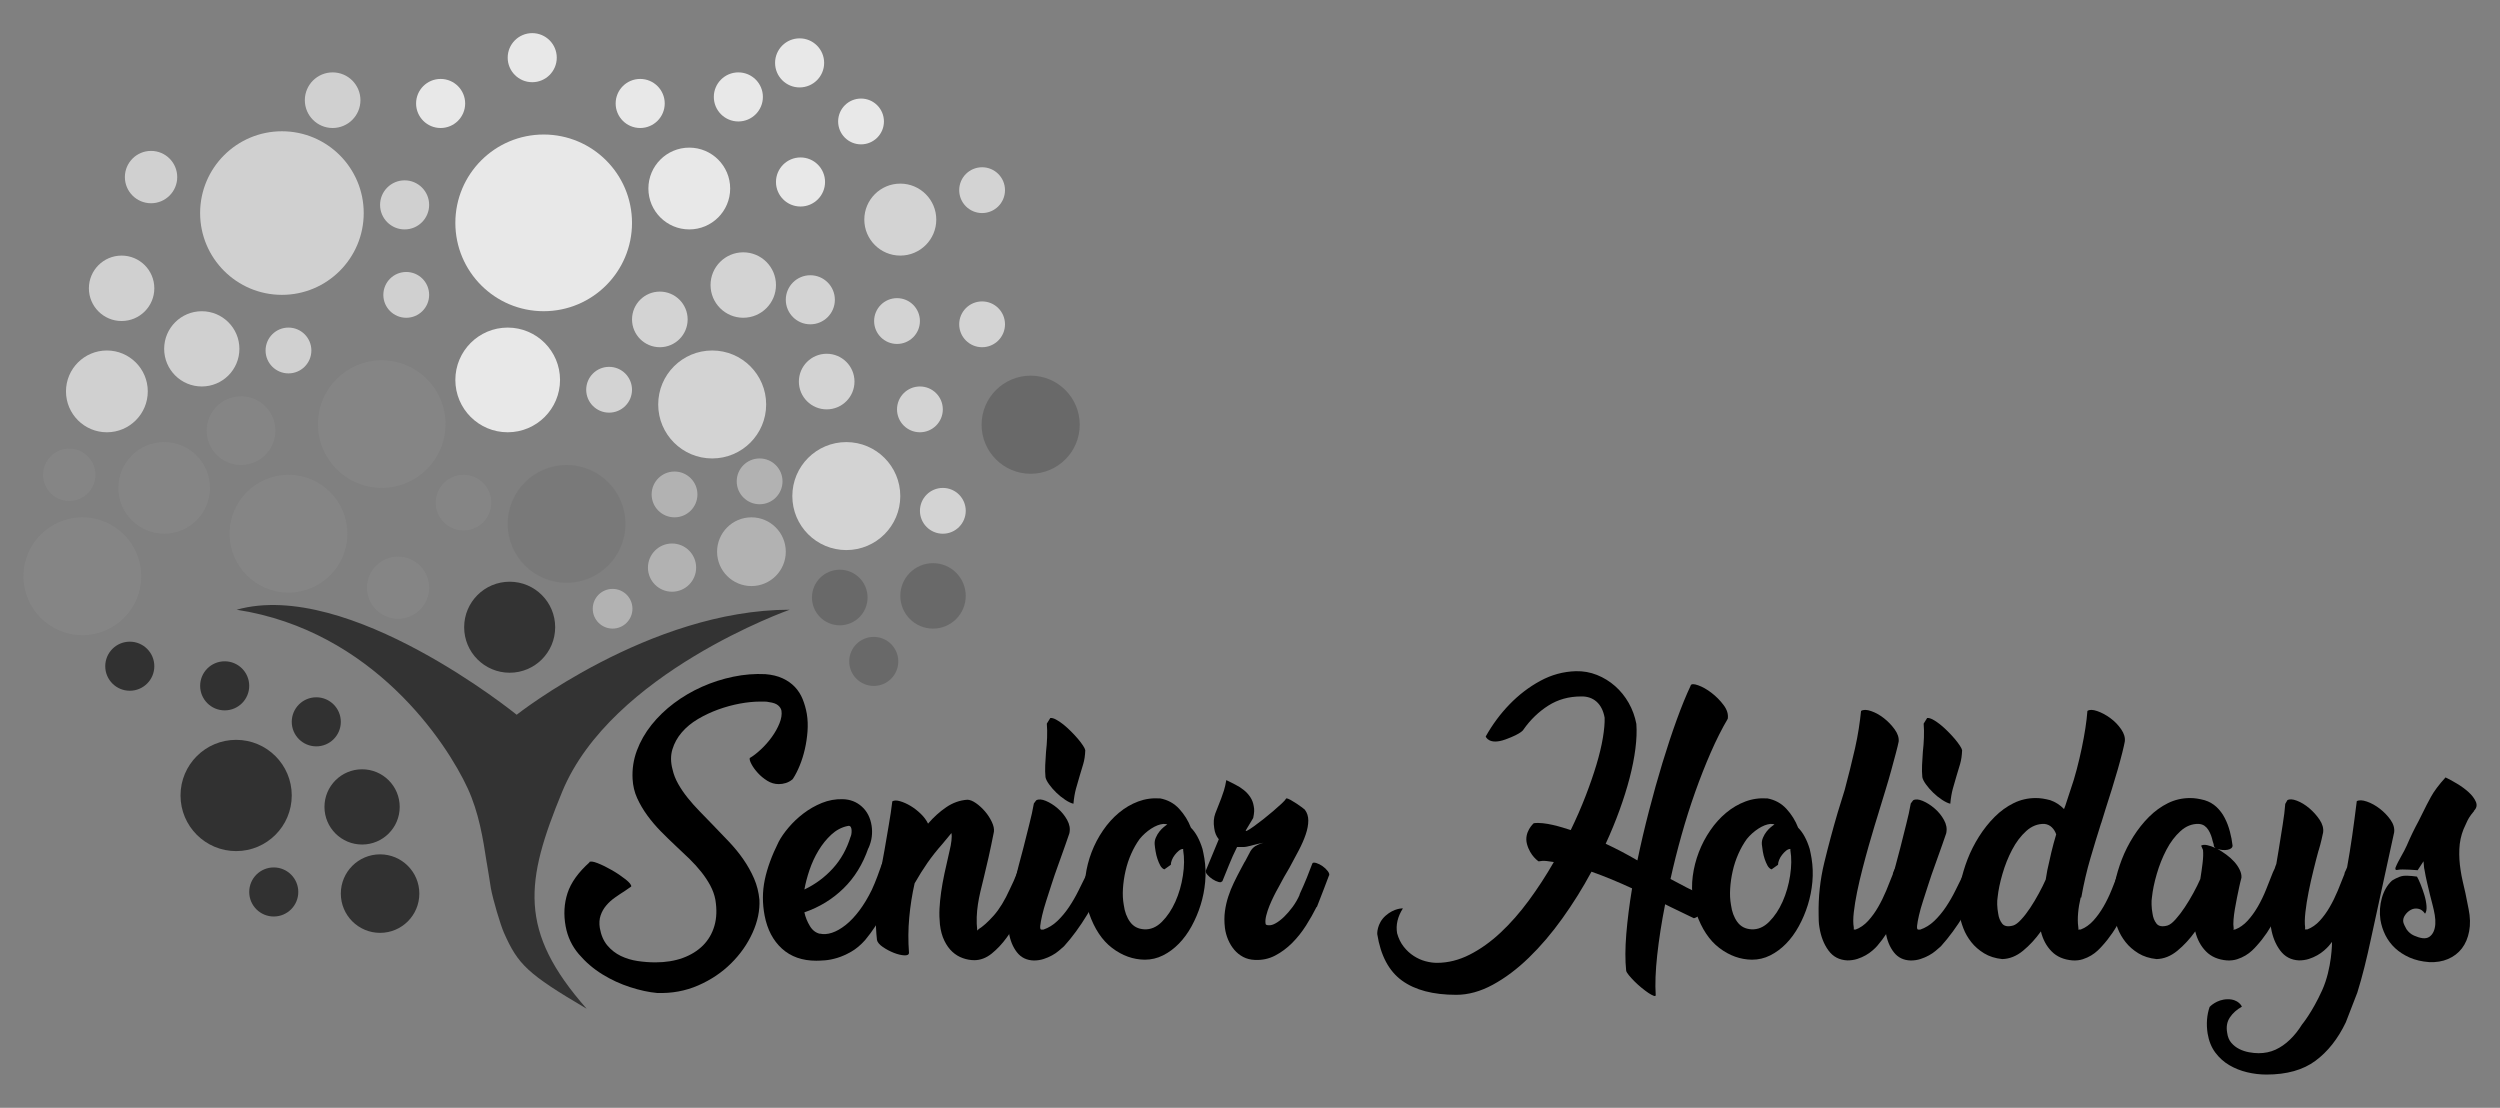 <?xml version="1.0" encoding="UTF-8"?>
<svg id="Layer_1" xmlns="http://www.w3.org/2000/svg" version="1.1" viewBox="0 0 1024 453.76">
  <rect x="0" y="0" width="1024" height="453.76" fill="#808080" stroke="none"/>
  <!-- Generator: Adobe Illustrator 29.5.1, SVG Export Plug-In . SVG Version: 2.1.0 Build 141)  -->
  <defs>
    <style>
      .st0 {
        fill: #d0d0d0;
      }

      .st1 {
        fill: #ccc;
      }

      .st2 {
        fill: #696969;
      }

      .st3 {
        fill: #797979;
      }

      .st4 {
        fill: #fff;
      }

      .st5 {
        fill: #858585;
      }

      .st6 {
        fill: #313131;
      }

      .st7 {
        fill: #333;
      }

      .st8 {
        fill: #d3d3d3;
      }

      .st9 {
        fill: #b2b2b2;
      }

      .st10 {
        fill: #e8e8e8;
      }
    </style>
  </defs>
  <g>
    <g>
      <path class="st1" d="M179.54-224.5c-1.49-9.85-3.22-20.62-7.82-30.58-8.6-18.64-38.71-64.52-94.62-73.12,45.88-12.9,114.7,43.01,114.7,43.01,0,0,54.48-43.01,111.83-43.01,0,0-73.12,25.81-93.19,74.55-15.1,36.68-18.17,56.91,10.04,88.89-24.37-14.34-28.14-18.18-33.87-31.08-1.53-3.45-4.53-13.72-5.36-18.19.01-.22-1.69-10.48-1.69-10.48"/>
      <path class="st1" d="M188.93-339.66c-10.3,0-18.64,8.35-18.64,18.64s8.34,18.64,18.64,18.64,18.64-8.35,18.64-18.64-8.34-18.64-18.64-18.64Z"/>
      <path class="st6" d="M151.94-211.91c0,8.88-7.2,16.08-16.08,16.08s-16.08-7.2-16.08-16.08,7.2-16.08,16.08-16.08,16.08,7.2,16.08,16.08"/>
      <path class="st6" d="M102.35-212.58c0,5.55-4.5,10.05-10.05,10.05s-10.05-4.5-10.05-10.05,4.5-10.05,10.05-10.05,10.05,4.5,10.05,10.05"/>
      <path class="st6" d="M143.9-247.42c0,8.51-6.9,15.41-15.41,15.41s-15.41-6.9-15.41-15.41,6.9-15.41,15.41-15.41,15.41,6.9,15.41,15.41"/>
      <path class="st6" d="M99.67-252.12c0,12.58-10.2,22.78-22.78,22.78s-22.78-10.2-22.78-22.78,10.2-22.78,22.78-22.78,22.78,10.2,22.78,22.78"/>
      <path class="st6" d="M119.77-282.27c0,5.55-4.5,10.05-10.05,10.05s-10.05-4.5-10.05-10.05,4.5-10.05,10.05-10.05,10.05,4.5,10.05,10.05"/>
      <path class="st6" d="M82.25-297.01c0,5.55-4.5,10.05-10.05,10.05s-10.05-4.5-10.05-10.05,4.5-10.05,10.05-10.05,10.05,4.5,10.05,10.05"/>
      <path class="st6" d="M43.39-305.05c0,5.55-4.5,10.05-10.05,10.05s-10.05-4.5-10.05-10.05,4.5-10.05,10.05-10.05,10.05,4.5,10.05,10.05"/>
      <path class="st5" d="M38.03-341.9c0,13.32-10.8,24.13-24.12,24.13s-24.12-10.8-24.12-24.13,10.8-24.12,24.12-24.12,24.12,10.8,24.12,24.12"/>
      <path class="st5" d="M66.17-378.09c0,10.35-8.4,18.76-18.76,18.76s-18.76-8.41-18.76-18.76,8.4-18.77,18.76-18.77,18.76,8.4,18.76,18.77"/>
      <path class="st5" d="M19.27-383.45c0,5.92-4.8,10.72-10.72,10.72s-10.72-4.8-10.72-10.72,4.8-10.72,10.72-10.72,10.72,4.8,10.72,10.72"/>
      <path class="st5" d="M122.45-359.32c0,13.32-10.8,24.12-24.12,24.12s-24.12-10.8-24.12-24.12,10.8-24.12,24.12-24.12,24.12,10.8,24.12,24.12"/>
      <path class="st5" d="M162.66-404.22c0,14.43-11.7,26.13-26.13,26.13s-26.13-11.7-26.13-26.13,11.7-26.13,26.13-26.13,26.13,11.7,26.13,26.13"/>
      <path class="st5" d="M92.97-401.54c0,7.77-6.3,14.07-14.07,14.07s-14.07-6.3-14.07-14.07,6.3-14.07,14.07-14.07,14.07,6.3,14.07,14.07"/>
      <path class="st0" d="M78.23-435.05c0,8.51-6.9,15.41-15.41,15.41s-15.41-6.9-15.41-15.41,6.9-15.41,15.41-15.41,15.41,6.89,15.41,15.41"/>
      <path class="st0" d="M40.7-417.62c0,9.25-7.5,16.75-16.75,16.75s-16.75-7.5-16.75-16.75,7.5-16.75,16.75-16.75,16.75,7.5,16.75,16.75"/>
      <path class="st0" d="M43.39-459.84c0,7.41-6,13.4-13.4,13.4s-13.4-5.99-13.4-13.4,6-13.4,13.4-13.4,13.4,6,13.4,13.4"/>
      <path class="st0" d="M52.77-505.4c0,5.92-4.8,10.72-10.72,10.72s-10.72-4.8-10.72-10.72,4.8-10.72,10.72-10.72,10.72,4.8,10.72,10.72"/>
      <path class="st0" d="M129.15-490.66c0,18.5-15,33.5-33.5,33.5s-33.51-15-33.51-33.5,15-33.5,33.51-33.5,33.5,15,33.5,33.5"/>
      <path class="st0" d="M127.82-536.89c0,6.29-5.1,11.39-11.39,11.39s-11.39-5.1-11.39-11.39,5.1-11.39,11.39-11.39,11.39,5.1,11.39,11.39"/>
      <path class="st0" d="M107.71-434.37c0,5.18-4.2,9.38-9.38,9.38s-9.38-4.2-9.38-9.38,4.2-9.38,9.38-9.38,9.38,4.2,9.38,9.38"/>
      <path class="st0" d="M155.96-457.15c0,5.18-4.2,9.38-9.38,9.38s-9.38-4.2-9.38-9.38,4.2-9.38,9.38-9.38,9.38,4.2,9.38,9.38"/>
      <path class="st0" d="M155.96-494.01c0,5.55-4.5,10.05-10.05,10.05s-10.05-4.5-10.05-10.05,4.5-10.05,10.05-10.05,10.05,4.5,10.05,10.05"/>
      <path class="st10" d="M170.7-535.55c0,5.55-4.5,10.05-10.05,10.05s-10.05-4.5-10.05-10.05,4.5-10.05,10.05-10.05,10.05,4.5,10.05,10.05"/>
      <path class="st10" d="M208.22-554.32c0,5.55-4.5,10.05-10.05,10.05s-10.05-4.5-10.05-10.05,4.5-10.05,10.05-10.05,10.05,4.5,10.05,10.05"/>
      <path class="st10" d="M252.45-535.55c0,5.55-4.5,10.05-10.05,10.05s-10.05-4.5-10.05-10.05,4.5-10.05,10.05-10.05,10.05,4.5,10.05,10.05"/>
      <path class="st10" d="M317.74-552.17c0,5.55-4.5,10.05-10.05,10.05s-10.05-4.5-10.05-10.05,4.5-10.05,10.05-10.05,10.05,4.5,10.05,10.05"/>
      <path class="st10" d="M292.65-538.24c0,5.56-4.5,10.05-10.05,10.05s-10.05-4.5-10.05-10.05,4.5-10.05,10.05-10.05,10.05,4.5,10.05,10.05"/>
      <path class="st10" d="M318.11-503.39c0,5.55-4.5,10.05-10.05,10.05s-10.05-4.5-10.05-10.05,4.5-10.05,10.05-10.05,10.05,4.5,10.05,10.05"/>
      <path class="st8" d="M322.13-455.14c0,5.55-4.5,10.05-10.05,10.05s-10.05-4.5-10.05-10.05,4.5-10.06,10.05-10.06,10.05,4.5,10.05,10.06"/>
      <path class="st10" d="M239.05-486.64c0,19.99-16.2,36.19-36.18,36.19s-36.18-16.2-36.18-36.19,16.2-36.18,36.18-36.18,36.18,16.2,36.18,36.18"/>
      <path class="st10" d="M279.25-500.71c0,9.25-7.5,16.76-16.75,16.76s-16.75-7.5-16.75-16.76,7.5-16.75,16.75-16.75,16.75,7.5,16.75,16.75"/>
      <path class="st8" d="M363.68-487.98c0,8.14-6.6,14.74-14.74,14.74s-14.74-6.6-14.74-14.74,6.6-14.74,14.74-14.74,14.74,6.6,14.74,14.74"/>
      <path class="st8" d="M239.05-418.29c0,5.18-4.2,9.38-9.38,9.38s-9.38-4.2-9.38-9.38,4.2-9.38,9.38-9.38,9.38,4.2,9.38,9.38"/>
      <path class="st9" d="M265.85-375.41c0,5.18-4.2,9.38-9.38,9.38s-9.38-4.2-9.38-9.38,4.2-9.38,9.38-9.38,9.38,4.2,9.38,9.38"/>
      <path class="st8" d="M356.97-446.44c0,5.19-4.2,9.38-9.38,9.38s-9.38-4.19-9.38-9.38,4.2-9.38,9.38-9.38,9.38,4.2,9.38,9.38"/>
      <path class="st8" d="M391.82-445.1c0,5.18-4.2,9.38-9.38,9.38s-9.38-4.2-9.38-9.38,4.2-9.38,9.38-9.38,9.38,4.2,9.38,9.38"/>
      <path class="st8" d="M366.36-410.25c0,5.18-4.2,9.38-9.38,9.38s-9.38-4.2-9.38-9.38,4.2-9.38,9.38-9.38,9.38,4.2,9.38,9.38"/>
      <path class="st9" d="M300.69-380.77c0,5.18-4.2,9.38-9.38,9.38s-9.38-4.2-9.38-9.38,4.2-9.38,9.38-9.38,9.38,4.2,9.38,9.38"/>
      <path class="st8" d="M375.74-368.7c0,5.18-4.2,9.38-9.38,9.38s-9.38-4.2-9.38-9.38,4.2-9.38,9.38-9.38,9.38,4.2,9.38,9.38"/>
      <path class="st10" d="M342.24-528.18c0,5.18-4.2,9.38-9.38,9.38s-9.38-4.2-9.38-9.38,4.2-9.38,9.38-9.38,9.38,4.2,9.38,9.38"/>
      <path class="st8" d="M391.82-500.04c0,5.17-4.2,9.38-9.38,9.38s-9.38-4.2-9.38-9.38,4.2-9.38,9.38-9.38,9.38,4.2,9.38,9.38"/>
      <path class="st8" d="M330.17-421.64c0,6.29-5.1,11.39-11.39,11.39s-11.39-5.1-11.39-11.39,5.1-11.39,11.39-11.39,11.39,5.1,11.39,11.39"/>
      <path class="st8" d="M261.83-447.1c0,6.29-5.1,11.39-11.39,11.39s-11.39-5.1-11.39-11.39,5.1-11.39,11.39-11.39,11.39,5.1,11.39,11.39"/>
      <path class="st8" d="M298.01-461.18c0,7.4-6,13.4-13.4,13.4s-13.4-6-13.4-13.4,6-13.4,13.4-13.4,13.4,5.99,13.4,13.4"/>
      <path class="st5" d="M155.96-337.21c0,7.03-5.7,12.74-12.73,12.74s-12.73-5.7-12.73-12.74,5.7-12.73,12.73-12.73,12.73,5.7,12.73,12.73"/>
      <path class="st5" d="M181.42-372.06c0,6.29-5.1,11.4-11.39,11.4s-11.39-5.1-11.39-11.4,5.1-11.39,11.39-11.39,11.39,5.1,11.39,11.39"/>
      <path class="st9" d="M239.22-328.59c0,4.49-3.64,8.13-8.13,8.13s-8.13-3.64-8.13-8.13,3.64-8.13,8.13-8.13,8.13,3.64,8.13,8.13"/>
      <path class="st9" d="M265.31-345.43c0,5.45-4.42,9.87-9.87,9.87s-9.87-4.42-9.87-9.87,4.42-9.88,9.87-9.88,9.87,4.42,9.87,9.88"/>
      <path class="st9" d="M302.03-351.95c0,7.77-6.3,14.07-14.07,14.07s-14.07-6.3-14.07-14.07,6.3-14.07,14.07-14.07,14.07,6.3,14.07,14.07"/>
      <path class="st2" d="M348.12-307.01c0,5.55-4.5,10.05-10.05,10.05s-10.05-4.5-10.05-10.05,4.5-10.05,10.05-10.05,10.05,4.5,10.05,10.05"/>
      <path class="st2" d="M335.53-333.19c0,6.29-5.1,11.39-11.39,11.39s-11.39-5.1-11.39-11.39,5.1-11.39,11.39-11.39,11.39,5.1,11.39,11.39"/>
      <path class="st2" d="M375.74-333.86c0,7.4-6,13.4-13.4,13.4s-13.4-6-13.4-13.4,6-13.4,13.4-13.4,13.4,6,13.4,13.4"/>
      <path class="st10" d="M209.56-422.31c0,11.84-9.6,21.44-21.44,21.44s-21.44-9.6-21.44-21.44,9.6-21.44,21.44-21.44,21.44,9.6,21.44,21.44"/>
      <path class="st8" d="M293.99-412.27c0,12.22-9.9,22.12-22.11,22.12s-22.11-9.9-22.11-22.12,9.9-22.11,22.11-22.11,22.11,9.9,22.11,22.11"/>
      <path class="st3" d="M236.37-363.35c0,13.33-10.8,24.13-24.12,24.13s-24.12-10.8-24.12-24.13,10.8-24.13,24.12-24.13,24.12,10.8,24.12,24.13"/>
      <path class="st2" d="M422.43-403.97c0,11.1-9,20.1-20.1,20.1s-20.1-9-20.1-20.1,9-20.1,20.1-20.1,20.1,9,20.1,20.1"/>
      <path class="st8" d="M348.93-374.74c0,12.21-9.9,22.11-22.11,22.11s-22.11-9.9-22.11-22.11,9.9-22.11,22.11-22.11,22.11,9.9,22.11,22.11"/>
    </g>
    <g>
      <path class="st4" d="M304.66-258.63c-.81.66-1.69,1.14-2.64,1.43-.95.3-1.91.44-2.86.44-1.69,0-3.27-.46-4.73-1.38-1.47-.91-2.76-1.98-3.85-3.19-1.1-1.21-1.97-2.4-2.59-3.58-.63-1.17-.87-2.02-.72-2.54,1.39-.81,2.92-1.98,4.57-3.52,1.65-1.55,3.14-3.23,4.46-5.07,1.32-1.84,2.37-3.71,3.14-5.62.77-1.91,1.05-3.63.82-5.17-.15-.81-.61-1.54-1.38-2.21-.77-.66-2-1.1-3.69-1.32-.59-.14-1.19-.22-1.82-.22h-1.82c-2.57,0-5.34.27-8.31.82-2.97.55-5.93,1.36-8.87,2.42-2.93,1.06-5.71,2.36-8.31,3.91-2.61,1.54-4.81,3.36-6.61,5.45-1.8,2.09-3.08,4.41-3.85,6.93-.77,2.54-.76,5.31.06,8.32.44,1.98,1.21,3.95,2.31,5.89,1.1,1.94,2.4,3.85,3.91,5.73,1.5,1.87,3.14,3.71,4.9,5.5,1.76,1.8,3.53,3.62,5.29,5.45,2.2,2.28,4.4,4.57,6.6,6.88,2.2,2.31,4.19,4.73,5.95,7.27,1.76,2.53,3.23,5.15,4.41,7.87,1.17,2.72,1.91,5.62,2.2,8.7.22,4.4-.72,8.92-2.81,13.54-2.09,4.62-5.03,8.81-8.81,12.55-3.78,3.74-8.27,6.75-13.48,9.03-5.22,2.27-10.83,3.3-16.85,3.08-3.31-.3-6.96-1.08-10.95-2.37-4-1.29-7.82-3.05-11.45-5.29-3.63-2.24-6.84-4.99-9.63-8.26-2.79-3.26-4.59-7.06-5.39-11.4-.88-4.77-.63-9.3.77-13.6,1.39-4.3,4.44-8.54,9.14-12.71l-.33.11c.44-.52,1.6-.41,3.47.32,1.87.74,3.86,1.71,5.95,2.92,2.09,1.21,3.94,2.47,5.56,3.75,1.61,1.28,2.39,2.25,2.31,2.92l-2.53,1.76c-1.4.87-2.77,1.8-4.13,2.75-1.36.96-2.55,2.04-3.58,3.25-1.03,1.21-1.8,2.57-2.31,4.08-.51,1.5-.62,3.21-.33,5.12.51,2.94,1.54,5.32,3.08,7.16,1.54,1.83,3.37,3.26,5.5,4.29,2.13,1.03,4.42,1.73,6.88,2.09,2.46.36,4.9.55,7.32.55,4.18,0,7.93-.6,11.23-1.81,3.3-1.21,6.05-2.92,8.26-5.12,2.2-2.2,3.76-4.88,4.68-8.04.92-3.15,1.04-6.71.39-10.68-.37-1.98-1.07-3.93-2.09-5.84-1.03-1.9-2.26-3.76-3.69-5.56-1.43-1.8-3.03-3.56-4.79-5.28-1.76-1.72-3.56-3.43-5.39-5.12-2.2-2.05-4.33-4.13-6.39-6.22-2.05-2.09-3.91-4.27-5.56-6.55-1.65-2.28-3.03-4.62-4.13-7.05-1.1-2.43-1.72-5.02-1.87-7.82-.22-4.04.37-7.93,1.76-11.68,1.4-3.74,3.4-7.25,6-10.51,2.61-3.27,5.67-6.23,9.2-8.87,3.52-2.64,7.34-4.88,11.45-6.72,4.11-1.83,8.39-3.21,12.83-4.13,4.44-.91,8.83-1.26,13.16-1.05,2.72.22,5.06.79,7.05,1.71,1.98.92,3.65,2.09,5.01,3.52,1.36,1.43,2.42,3.1,3.2,5.01.77,1.91,1.34,3.93,1.71,6.06.37,2.27.46,4.66.28,7.16-.19,2.49-.55,4.93-1.1,7.31-.55,2.39-1.25,4.61-2.09,6.66-.84,2.06-1.74,3.82-2.69,5.28l-.33.44Z"/>
      <path class="st4" d="M335.86-230.55c-2.28,6.61-5.67,12.11-10.19,16.52-4.51,4.4-9.85,7.67-16.02,9.8.44,1.98,1.19,3.85,2.26,5.61,1.06,1.77,2.48,2.83,4.24,3.2l-.22-.11c1.54.37,3.21.26,5.01-.33,1.8-.59,3.65-1.64,5.56-3.14,1.91-1.51,3.78-3.47,5.61-5.89,1.83-2.42,3.56-5.29,5.18-8.59.81-1.76,1.56-3.58,2.26-5.45.7-1.87,1.34-3.65,1.93-5.34.51-.95,1.27-1.47,2.26-1.54.99-.07,1.91.17,2.75.72.84.55,1.5,1.32,1.98,2.31.48,1,.5,2.11.06,3.36l-1.43,3.96c-1.32,3.3-2.97,6.96-4.95,10.95-1.98,4-4.51,7.87-7.6,11.62-1.84,2.06-3.74,3.65-5.73,4.79-1.98,1.13-3.89,1.98-5.72,2.53-1.84.55-3.51.88-5.01.99-1.5.11-2.7.16-3.58.16-5.72,0-10.41-1.65-14.04-4.95-3.63-3.3-6-7.82-7.1-13.54-.95-4.99-.93-9.87.06-14.65.99-4.77,2.88-9.94,5.67-15.52.95-1.83,2.31-3.8,4.08-5.89,1.76-2.09,3.8-4.02,6.11-5.78,2.31-1.76,4.82-3.19,7.54-4.3,2.72-1.1,5.54-1.61,8.48-1.54,3.09.08,5.71,1.09,7.87,3.03,2.17,1.95,3.51,4.57,4.02,7.87.22,1.47.24,2.96.06,4.46-.18,1.5-.64,3.1-1.38,4.79v-.11ZM327.27-239.58c-2.42.52-4.62,1.69-6.61,3.53-1.98,1.83-3.73,4-5.23,6.49-1.51,2.5-2.73,5.16-3.69,7.98-.95,2.83-1.65,5.49-2.09,7.98,4.47-2.13,8.37-5.01,11.67-8.64,3.31-3.63,5.72-7.99,7.27-13.05v.12c.22-.59.35-1.17.38-1.76.04-.59.02-1.1-.06-1.54-.22-1.03-.77-1.39-1.65-1.1Z"/>
      <path class="st4" d="M400.71-208.75c-.81,1.91-1.91,4.22-3.3,6.93-1.39,2.72-3.03,5.36-4.9,7.92-1.87,2.58-3.93,4.76-6.16,6.55-2.24,1.8-4.61,2.7-7.1,2.7-1.54,0-3.1-.28-4.68-.83-1.58-.55-3.01-1.41-4.29-2.59-1.28-1.17-2.39-2.7-3.3-4.57-.92-1.87-1.52-4.09-1.82-6.66-.22-2.2-.28-4.37-.17-6.49.11-2.13.33-4.37.66-6.72.33-2.35.79-4.9,1.37-7.65.59-2.75,1.29-5.86,2.09-9.31.37-1.46.62-2.84.77-4.13.15-1.28.15-2.33,0-3.14l-3.74,4.51c-2.28,2.57-4.29,5.12-6.06,7.65-1.76,2.54-3.52,5.35-5.28,8.42-1.03,4.56-1.77,9.22-2.2,13.99-.44,4.77-.48,9.58-.11,14.43,0,.8-.64,1.17-1.93,1.1-1.28-.07-2.72-.42-4.3-1.04-1.58-.63-3.06-1.42-4.46-2.37-1.39-.95-2.2-1.91-2.42-2.86-.37-3.3-.51-6.52-.44-9.64.07-3.12.28-6.2.61-9.25.33-3.04.75-6.06,1.27-9.03.51-2.97,1.07-5.96,1.65-8.97.59-3.53,1.17-6.96,1.76-10.3.59-3.34,1.06-6.55,1.43-9.63.73-.44,1.8-.46,3.19-.05,1.39.4,2.82,1.04,4.29,1.92,1.47.88,2.86,1.96,4.19,3.25,1.32,1.29,2.31,2.63,2.97,4.02,2.27-2.64,4.75-4.88,7.43-6.71,2.68-1.83,5.56-2.86,8.64-3.08,1.03,0,2.2.46,3.53,1.38,1.32.92,2.55,2.04,3.69,3.36,1.14,1.32,2.07,2.76,2.81,4.3.74,1.54,1.03,2.9.88,4.07-.74,3.74-1.47,7.25-2.2,10.51-.74,3.27-1.4,6.08-1.98,8.43-.51,2.06-.98,3.94-1.38,5.67-.4,1.73-.73,3.44-.99,5.12-.26,1.69-.42,3.42-.49,5.18-.07,1.76,0,3.67.22,5.73,0-.22.18-.44.55-.66h-.11c1.83-1.1,3.92-2.97,6.28-5.62,2.35-2.64,4.55-6.24,6.6-10.79.59-1.17,1.12-2.31,1.6-3.41.47-1.1.94-2.2,1.38-3.3l1.1-3.19c.22-.37.73-.46,1.54-.27.81.18,1.65.53,2.53,1.05.88.52,1.63,1.12,2.26,1.82.62.7.83,1.3.61,1.82v-.22l-4.07,10.57v.11Z"/>
      <path class="st4" d="M404.67-250.15c.95-.51,2.26-.42,3.91.28,1.65.7,3.27,1.73,4.85,3.08,1.58,1.36,2.86,2.94,3.85,4.73.99,1.8,1.3,3.55.94,5.23.07-.14.04,0-.11.45-.15.44-.35,1.02-.61,1.76-.26.74-.55,1.58-.88,2.54-.33.96-.64,1.83-.94,2.64-.66,1.91-1.41,4.02-2.26,6.33-.85,2.31-1.65,4.66-2.42,7.05-.77,2.39-1.53,4.72-2.26,6.99-.73,2.28-1.3,4.29-1.71,6.06-.4,1.76-.66,3.18-.77,4.24-.11,1.07.05,1.6.49,1.6h.77c2.13-.74,4.06-1.94,5.78-3.58,1.72-1.65,3.3-3.54,4.73-5.67,1.43-2.13,2.73-4.39,3.91-6.78,1.17-2.38,2.31-4.68,3.41-6.88l1.21-2.64c.22-.44.75-.53,1.6-.27.84.26,1.67.7,2.47,1.32.81.62,1.49,1.32,2.04,2.09.55.77.68,1.41.38,1.92l.11-.22c-2.13,4.78-4.68,9.62-7.65,14.53-2.97,4.92-6.15,9.25-9.53,12.99-.59.52-1.29,1.12-2.09,1.82-.81.7-1.75,1.34-2.81,1.93-1.07.59-2.22,1.08-3.47,1.49-1.25.4-2.57.6-3.96.6-2.94-.07-5.25-1.19-6.94-3.36-1.68-2.16-2.79-4.86-3.3-8.09-.15-1.17-.24-2.39-.27-3.63-.04-1.25.02-2.53.16-3.86v.11c.37-3.67,1.14-7.93,2.31-12.77,1.17-4.84,2.42-9.69,3.74-14.53.81-3.31,1.61-6.52,2.42-9.64.8-3.12,1.43-5.96,1.87-8.53l.99-1.32ZM410.4-283.84c.59-.07,1.34.13,2.26.6.92.48,1.91,1.14,2.98,1.98,1.06.85,2.13,1.8,3.19,2.86,1.06,1.07,2.02,2.09,2.86,3.08.84.99,1.54,1.91,2.09,2.76.55.84.86,1.49.93,1.92-.07,2.13-.35,4-.83,5.62-.48,1.62-.97,3.26-1.49,4.95-.51,1.69-1.01,3.41-1.49,5.18-.48,1.76-.83,3.82-1.04,6.17-.96-.22-2.08-.75-3.36-1.6-1.28-.84-2.49-1.81-3.63-2.92-1.14-1.1-2.13-2.24-2.97-3.41-.85-1.17-1.34-2.17-1.49-2.98-.15-1.46-.18-3.08-.11-4.84.07-1.76.18-3.6.33-5.5.22-1.91.37-3.86.44-5.84.07-1.98.04-3.89-.11-5.72l1.43-2.31Z"/>
      <path class="st4" d="M455.32-250.92c3.16.59,5.78,2.02,7.87,4.3,2.09,2.28,3.69,4.84,4.79,7.71,1.98,1.98,3.56,4.88,4.74,8.7.15.59.28,1.18.38,1.76.11.59.24,1.28.39,2.09.51,3.16.62,6.37.33,9.63-.29,3.27-.92,6.42-1.87,9.47-.95,3.05-2.19,5.95-3.69,8.7-1.5,2.75-3.25,5.14-5.23,7.16-1.98,2.02-4.15,3.62-6.5,4.79-2.35,1.17-4.85,1.76-7.49,1.76-4.77-.07-9.21-1.67-13.32-4.79-4.11-3.12-7.27-7.87-9.47-14.26-.59-1.69-1.03-3.52-1.32-5.51-.51-3.15-.55-6.4-.11-9.74.44-3.34,1.27-6.59,2.48-9.74,1.21-3.16,2.77-6.13,4.68-8.92,1.91-2.79,4.07-5.19,6.5-7.21,2.42-2.02,5.05-3.56,7.87-4.62,2.83-1.06,5.82-1.49,8.97-1.27ZM457.08-221.86c-.66-.22-1.21-.73-1.65-1.54-.44-.81-.83-1.71-1.16-2.7-.33-.99-.59-2.04-.77-3.14-.19-1.1-.31-2.05-.38-2.86-.07-.95.09-1.89.5-2.81.4-.91.88-1.72,1.43-2.42.55-.7,1.14-1.3,1.76-1.82.62-.51,1.12-.88,1.49-1.1-.29-.15-.85-.22-1.65-.22-1.54.15-3.19.79-4.96,1.93-1.76,1.14-3.34,2.55-4.73,4.24-1.32,1.84-2.48,3.87-3.47,6.12-.99,2.24-1.76,4.56-2.31,6.99-.55,2.42-.9,4.82-1.05,7.21-.15,2.39-.04,4.61.33,6.66.37,2.79,1.23,5.12,2.59,6.99,1.36,1.87,3.28,2.88,5.78,3.03,2.64.15,5.07-.88,7.27-3.08,2.2-2.2,4.03-4.95,5.51-8.26,1.47-3.3,2.5-6.86,3.08-10.68.59-3.82.62-7.27.11-10.35v-.55c-.59,0-1.17.24-1.76.72-.59.48-1.14,1.05-1.65,1.71-.52.66-.92,1.36-1.21,2.09-.29.74-.44,1.4-.44,1.98l-2.64,1.87Z"/>
      <path class="st4" d="M519.43-206.44c-1.25,2.49-2.69,5.05-4.34,7.65-1.66,2.61-3.55,4.98-5.67,7.1-2.13,2.13-4.46,3.86-6.99,5.18-2.53,1.32-5.3,1.91-8.31,1.76-1.76-.07-3.34-.48-4.74-1.22-1.39-.73-2.61-1.7-3.63-2.92-1.03-1.21-1.87-2.59-2.53-4.13-.66-1.54-1.1-3.16-1.32-4.85-.29-2.42-.29-4.69,0-6.83.29-2.13.75-4.14,1.38-6.05.62-1.91,1.37-3.78,2.26-5.62.88-1.84,1.83-3.71,2.86-5.62l1.65-3.08v.11l1.98-3.74c.37-.81.92-1.55,1.65-2.2.73-.66,2.06-1.28,3.97-1.87-.96.22-1.73.38-2.31.49-.59.11-1.1.24-1.54.39-.88.22-1.76.44-2.64.66-.88.22-1.98.3-3.3.22h-.99c-1.25,2.5-2.35,4.94-3.3,7.32-.95,2.38-1.87,4.64-2.75,6.77l-.11-.11c-.15.44-.62.55-1.43.33-.81-.22-1.64-.6-2.48-1.16-.84-.55-1.56-1.17-2.15-1.87-.59-.7-.77-1.31-.55-1.82v.11l5.29-12.77c-1.03-1.25-1.65-2.75-1.87-4.51-.37-2.27-.22-4.29.44-6.05.66-1.76,1.47-3.82,2.42-6.17.37-.95.74-2.02,1.1-3.19.37-1.18.7-2.6.99-4.3,1.17.59,2.39,1.19,3.63,1.81,1.25.63,2.4,1.36,3.47,2.2,1.06.85,1.96,1.82,2.7,2.92.74,1.1,1.21,2.35,1.43,3.74.15.66.2,1.38.17,2.15-.04.77-.17,1.67-.39,2.7l-2.97,4.96c-.22.44-.02.49.61.17.62-.34,1.5-.9,2.64-1.71,1.14-.8,2.4-1.76,3.8-2.86,1.39-1.1,2.73-2.2,4.02-3.3,1.28-1.1,2.44-2.13,3.47-3.08,1.03-.95,1.69-1.69,1.98-2.2.44,0,1.04.22,1.81.65.77.45,1.58.94,2.42,1.49.84.55,1.58,1.06,2.2,1.54.62.48,1.01.79,1.16.94.95,1.25,1.43,2.74,1.43,4.46s-.35,3.62-1.05,5.67c-.7,2.05-1.65,4.24-2.86,6.55-1.21,2.32-2.48,4.68-3.8,7.1-.81,1.32-1.58,2.64-2.31,3.97-.74,1.32-1.47,2.68-2.2,4.07-.59,1.03-1.22,2.2-1.87,3.53-.66,1.32-1.27,2.66-1.82,4.01-.55,1.36-.99,2.7-1.32,4.02-.33,1.32-.42,2.43-.27,3.3,0,.44.44.66,1.32.66.81.08,1.76-.2,2.86-.82,1.1-.63,2.24-1.51,3.42-2.65,1.17-1.13,2.33-2.48,3.47-4.01,1.14-1.55,2.11-3.23,2.92-5.07h-.11c1.1-2.35,2.11-4.66,3.03-6.94.92-2.28,1.67-4.22,2.26-5.84.22-.37.75-.42,1.6-.16.85.26,1.69.68,2.54,1.27.84.59,1.56,1.27,2.15,2.03.59.78.77,1.41.55,1.93v-.22l-2.09,5.51-2.86,7.38-.11.11Z"/>
      <path class="st4" d="M588.71-276.24c2.75-4.92,6.02-9.32,9.8-13.22,3.78-3.89,7.96-7.08,12.55-9.58,4.59-2.49,9.45-3.82,14.59-3.97,3.01-.07,5.89.44,8.64,1.54,2.75,1.11,5.23,2.63,7.43,4.57,2.2,1.94,4.06,4.24,5.56,6.88,1.5,2.64,2.55,5.51,3.14,8.59.22,3.01.09,6.4-.39,10.18-.48,3.79-1.27,7.78-2.37,12-1.1,4.22-2.48,8.61-4.13,13.16-1.65,4.56-3.54,9.14-5.67,13.76,2.2,1.03,4.38,2.12,6.55,3.25,2.17,1.14,4.31,2.33,6.44,3.58,1.39-6.68,2.97-13.43,4.74-20.26,1.76-6.82,3.6-13.38,5.51-19.65,1.91-6.28,3.85-12.15,5.83-17.62,1.98-5.47,3.89-10.15,5.73-14.04v-.11c.29-.66,1.32-.68,3.08-.05,1.76.62,3.58,1.65,5.45,3.08,1.87,1.44,3.53,3.1,4.96,5.01,1.43,1.91,2,3.78,1.71,5.62-2.42,4.11-4.75,8.74-6.99,13.87-2.24,5.14-4.37,10.55-6.39,16.24-2.02,5.69-3.87,11.54-5.56,17.56-1.69,6.02-3.2,12-4.51,17.95,2.13,1.17,4.31,2.33,6.55,3.47,2.24,1.14,4.53,2.22,6.88,3.25,1.1.37,1.69,1.03,1.76,1.98.07.95-.16,1.95-.71,2.97-.55,1.03-1.29,1.96-2.2,2.81-.92.85-1.82,1.38-2.7,1.6l-9.58-4.62-2.2-1.11c-1.47,7.49-2.55,14.45-3.25,20.87-.7,6.42-.9,11.88-.61,16.35,0,.37-.28.46-.82.28-.55-.18-1.26-.57-2.15-1.15-.88-.59-1.83-1.31-2.86-2.15-1.03-.84-1.98-1.7-2.86-2.59-.88-.87-1.65-1.72-2.31-2.53-.66-.8-1.03-1.43-1.1-1.87-.44-4.19-.42-9.17.05-14.97.48-5.8,1.26-12.04,2.37-18.72-2.86-1.32-5.67-2.55-8.42-3.69-2.75-1.14-5.49-2.19-8.21-3.14-3.59,6.68-7.58,13.07-11.95,19.15-4.36,6.1-8.94,11.45-13.71,16.08-4.77,4.62-9.69,8.31-14.75,11.06-5.06,2.75-10.06,4.13-14.97,4.13-9.47,0-16.88-1.95-22.24-5.84-5.36-3.89-8.74-10.24-10.13-19.05,0,0-.22-4.26,3.38-7.49,3.61-3.23,7.13-3.03,7.13-3.03-2.17,3.41-2.95,6.81-2.37,10.18.59,2.13,1.49,3.96,2.7,5.5,1.21,1.55,2.59,2.81,4.13,3.8,1.54.99,3.14,1.71,4.79,2.14,1.65.44,3.21.67,4.68.67,4.55,0,9.03-1.12,13.43-3.36,4.41-2.24,8.62-5.24,12.66-9.03,4.04-3.78,7.89-8.17,11.56-13.16,3.67-4.99,7.09-10.24,10.24-15.74-5.21-.89-5.09-.31-6.23-.27,0,0-3.44-2.17-4.77-7.1-1.33-4.94,2.78-8.53,2.78-8.53,4.48-.61,11.26,1.56,15.15,2.81,2.28-4.69,4.3-9.33,6.06-13.88,1.76-4.55,3.25-8.85,4.46-12.88,1.21-4.04,2.09-7.71,2.64-11.01.55-3.3.79-6.06.72-8.26-.51-2.86-1.62-5.05-3.3-6.55-1.69-1.5-3.82-2.22-6.38-2.14-4.99,0-9.45,1.24-13.38,3.74-3.93,2.5-7.3,5.74-10.13,9.74,0,0-.48,1.59-7.38,4.1-6.9,2.51-8.14-1.18-8.14-1.18Z"/>
      <path class="st4" d="M704.04-250.92c3.15.59,5.78,2.02,7.87,4.3,2.09,2.28,3.69,4.84,4.79,7.71,1.98,1.98,3.56,4.88,4.73,8.7.15.59.27,1.18.38,1.76.11.59.24,1.28.39,2.09.51,3.16.62,6.37.33,9.63-.29,3.27-.92,6.42-1.87,9.47-.95,3.05-2.18,5.95-3.69,8.7-1.51,2.75-3.25,5.14-5.23,7.16-1.98,2.02-4.15,3.62-6.49,4.79-2.35,1.17-4.84,1.76-7.49,1.76-4.77-.07-9.21-1.67-13.32-4.79-4.11-3.12-7.26-7.87-9.47-14.26-.59-1.69-1.03-3.52-1.32-5.51-.51-3.15-.55-6.4-.11-9.74.44-3.34,1.27-6.59,2.48-9.74,1.21-3.16,2.77-6.13,4.68-8.92,1.91-2.79,4.07-5.19,6.5-7.21,2.42-2.02,5.05-3.56,7.87-4.62,2.82-1.06,5.82-1.49,8.97-1.27ZM705.8-221.86c-.66-.22-1.21-.73-1.65-1.54-.44-.81-.83-1.71-1.16-2.7-.33-.99-.59-2.04-.77-3.14-.18-1.1-.31-2.05-.39-2.86-.07-.95.09-1.89.5-2.81.4-.91.88-1.72,1.43-2.42.55-.7,1.14-1.3,1.76-1.82.63-.51,1.12-.88,1.49-1.1-.29-.15-.84-.22-1.65-.22-1.54.15-3.19.79-4.95,1.93-1.76,1.14-3.34,2.55-4.73,4.24-1.32,1.84-2.48,3.87-3.47,6.12-.99,2.24-1.77,4.56-2.31,6.99-.55,2.42-.9,4.82-1.04,7.21-.15,2.39-.04,4.61.33,6.66.37,2.79,1.23,5.12,2.59,6.99,1.36,1.87,3.28,2.88,5.78,3.03,2.64.15,5.07-.88,7.27-3.08,2.2-2.2,4.04-4.95,5.5-8.26,1.47-3.3,2.5-6.86,3.08-10.68.59-3.82.63-7.27.11-10.35v-.55c-.59,0-1.17.24-1.76.72-.59.48-1.14,1.05-1.65,1.71-.52.66-.92,1.36-1.21,2.09-.29.74-.44,1.4-.44,1.98l-2.64,1.87Z"/>
      <path class="st4" d="M749.73-245.31c-.44,1.39-1.03,3.3-1.76,5.73-.74,2.43-1.53,5.12-2.37,8.1-.84,2.97-1.69,6.09-2.53,9.36-.85,3.27-1.58,6.43-2.21,9.47-.62,3.05-1.08,5.86-1.37,8.43-.29,2.57-.29,4.62,0,6.16v.89h.77c1.91-.74,3.62-1.94,5.12-3.58,1.5-1.65,2.86-3.52,4.07-5.61,1.21-2.09,2.31-4.34,3.31-6.72.99-2.38,1.93-4.72,2.81-6.99h-.11c.22-.66.5-1.3.83-1.92.33-.63.6-1.23.82-1.82.15-.44.63-.55,1.43-.33.81.22,1.65.59,2.53,1.1.88.52,1.63,1.12,2.26,1.81.62.7.86,1.3.72,1.82l-1.98,4.95c-1.69,4.19-3.58,8.43-5.67,12.73-2.09,4.29-4.53,8.05-7.32,11.28-.52.59-1.18,1.23-1.98,1.92-.81.7-1.72,1.34-2.75,1.93-1.03.59-2.17,1.08-3.41,1.49-1.25.4-2.61.6-4.07.6-3.3-.14-5.89-1.5-7.76-4.07-1.87-2.57-3.1-5.73-3.69-9.47-.15-.8-.24-1.67-.28-2.59-.04-.91-.05-1.74-.05-2.48-.15-7.34.62-14.47,2.31-21.42,1.68-6.93,3.52-13.78,5.5-20.53l2.86-9.25c.73-2.79,1.47-5.63,2.2-8.53.73-2.9,1.41-5.74,2.04-8.53.62-2.79,1.14-5.49,1.54-8.09.4-2.61.71-5.01.93-7.21.95-.59,2.33-.57,4.13.05,1.8.62,3.54,1.59,5.23,2.92,1.69,1.32,3.15,2.85,4.4,4.57,1.25,1.73,1.8,3.4,1.65,5.01-.22,1.1-.6,2.68-1.15,4.73-.55,2.06-1.18,4.37-1.87,6.94-.7,2.57-1.47,5.22-2.32,7.98-.84,2.75-1.63,5.34-2.37,7.76l-.44,1.43Z"/>
      <path class="st4" d="M763.82-250.15c.95-.51,2.26-.42,3.91.28,1.65.7,3.26,1.73,4.85,3.08,1.58,1.36,2.86,2.94,3.85,4.73.99,1.8,1.3,3.55.94,5.23.07-.14.04,0-.11.45-.15.44-.35,1.02-.61,1.76-.25.74-.55,1.58-.88,2.54-.33.96-.64,1.83-.94,2.64-.66,1.91-1.42,4.02-2.26,6.33-.85,2.31-1.65,4.66-2.42,7.05-.77,2.39-1.53,4.72-2.26,6.99-.74,2.28-1.31,4.29-1.71,6.06-.41,1.76-.66,3.18-.77,4.24-.11,1.07.05,1.6.5,1.6h.77c2.13-.74,4.05-1.94,5.78-3.58,1.72-1.65,3.3-3.54,4.73-5.67,1.43-2.13,2.73-4.39,3.91-6.78,1.17-2.38,2.31-4.68,3.41-6.88l1.21-2.64c.22-.44.75-.53,1.6-.27.84.26,1.67.7,2.48,1.32.81.62,1.49,1.32,2.04,2.09.55.77.68,1.41.38,1.92l.11-.22c-2.13,4.78-4.68,9.62-7.65,14.53-2.97,4.92-6.15,9.25-9.52,12.99-.59.52-1.28,1.12-2.09,1.82-.81.7-1.75,1.34-2.81,1.93-1.07.59-2.22,1.08-3.47,1.49-1.25.4-2.57.6-3.96.6-2.94-.07-5.25-1.19-6.94-3.36-1.69-2.16-2.79-4.86-3.3-8.09-.15-1.17-.24-2.39-.28-3.63-.03-1.25.02-2.53.17-3.86v.11c.37-3.67,1.14-7.93,2.31-12.77,1.17-4.84,2.42-9.69,3.74-14.53.81-3.31,1.61-6.52,2.42-9.64.81-3.12,1.43-5.96,1.87-8.53l.99-1.32ZM769.55-283.84c.59-.07,1.34.13,2.26.6.92.48,1.91,1.14,2.97,1.98,1.06.85,2.13,1.8,3.19,2.86,1.06,1.07,2.02,2.09,2.86,3.08.84.99,1.54,1.91,2.09,2.76.55.84.87,1.49.94,1.92-.07,2.13-.35,4-.82,5.62-.48,1.62-.98,3.26-1.49,4.95-.51,1.69-1.01,3.41-1.49,5.18-.48,1.76-.83,3.82-1.04,6.17-.95-.22-2.07-.75-3.36-1.6-1.29-.84-2.5-1.81-3.64-2.92-1.14-1.1-2.13-2.24-2.97-3.41-.85-1.17-1.34-2.17-1.49-2.98-.15-1.46-.18-3.08-.11-4.84.07-1.76.18-3.6.33-5.5.22-1.91.36-3.86.44-5.84s.04-3.89-.11-5.72l1.43-2.31Z"/>
      <path class="st4" d="M832.42-210.3c-.51,2.13-.87,4.26-1.05,6.39-.18,2.13-.16,3.96.06,5.51.14.73.11,1.14-.11,1.21h1.1c1.91-.74,3.63-1.95,5.18-3.64s2.93-3.62,4.18-5.78c1.25-2.16,2.37-4.47,3.36-6.93.99-2.46,1.93-4.83,2.81-7.11.59-1.1.99-2.09,1.21-2.97.22-.37.75-.46,1.59-.27.84.18,1.71.53,2.59,1.05.88.52,1.65,1.12,2.31,1.82.66.7.88,1.3.66,1.82l-1.76,4.41v.11c-1.69,4.33-3.56,8.61-5.62,12.83-2.05,4.23-4.62,8.02-7.71,11.4-.51.59-1.14,1.23-1.87,1.92-.74.7-1.62,1.36-2.64,1.98-1.03.63-2.16,1.13-3.41,1.54-1.25.41-2.64.57-4.18.49-3.6-.29-6.46-1.52-8.59-3.68-2.13-2.17-3.6-4.9-4.4-8.21-2.2,3.08-4.64,5.73-7.32,7.93-2.68,2.2-5.52,3.34-8.53,3.42-2.86-.3-5.34-1.09-7.43-2.37-2.09-1.28-3.83-2.81-5.23-4.57-1.39-1.77-2.48-3.65-3.25-5.67-.77-2.02-1.3-3.91-1.6-5.67-.22-1.61-.33-2.93-.33-3.96-.15-2.72.11-5.69.77-8.92.66-3.23,1.62-6.46,2.86-9.69,1.25-3.23,2.83-6.35,4.73-9.36,1.91-3,4.04-5.68,6.39-8.03,2.35-2.35,4.94-4.23,7.76-5.62,2.82-1.39,5.85-2.09,9.08-2.09.95,0,1.91.07,2.87.22.95.14,1.98.36,3.08.65,2.13.74,4,1.95,5.62,3.64l.55-1.43,2.09-6.39c.95-2.71,1.82-5.54,2.58-8.48.77-2.94,1.45-5.82,2.04-8.64.59-2.83,1.08-5.54,1.49-8.15.4-2.61.68-4.97.83-7.1.88-.59,2.22-.57,4.02.05,1.8.62,3.58,1.58,5.34,2.86,1.76,1.28,3.25,2.8,4.46,4.57,1.21,1.76,1.71,3.45,1.49,5.06-.15.88-.48,2.35-.99,4.41-.51,2.06-1.14,4.37-1.87,6.94-.73,2.57-1.54,5.27-2.42,8.09-.88,2.83-1.72,5.49-2.53,7.98l-1.87,6.06v-.11c-1.47,4.63-2.94,9.43-4.4,14.43-1.47,4.99-2.72,10.35-3.74,16.07h-.22ZM804.78-198.84c.96-.3,2.05-1.12,3.3-2.48,1.25-1.36,2.48-2.95,3.69-4.79,1.21-1.83,2.39-3.8,3.52-5.89,1.14-2.09,2.07-3.98,2.81-5.67l.66-3.85c.51-2.42,1.06-4.86,1.65-7.32.59-2.45,1.25-4.9,1.98-7.32-.37-1.1-.95-2.05-1.76-2.86-.81-.81-1.83-1.28-3.08-1.43-2.72-.07-5.2.9-7.43,2.92-2.24,2.02-4.17,4.57-5.78,7.65-1.62,3.08-2.94,6.39-3.96,9.91-1.03,3.52-1.69,6.72-1.98,9.58-.15.8-.2,1.81-.17,3.03.04,1.21.17,2.4.39,3.58.22,1.69.77,3.08,1.65,4.19.88,1.1,2.38,1.36,4.51.77Z"/>
      <path class="st4" d="M894.63-231.54c0,.44-.2.81-.6,1.1-.4.3-.92.5-1.54.61-.63.11-1.31.13-2.04.05-.73-.07-1.4-.22-1.98-.44,1.17.66,2.39,1.45,3.64,2.37,1.24.91,2.33,1.89,3.25,2.92s1.65,2.11,2.2,3.25c.55,1.14.79,2.22.72,3.25-.15.52-.3,1.08-.44,1.71-.15.63-.3,1.27-.44,1.93-.29,1.39-.61,2.9-.94,4.51-.33,1.62-.63,3.19-.88,4.74-.26,1.54-.44,2.99-.55,4.35-.11,1.36-.09,2.52.06,3.47.08.15,0,.33-.22.56h.77c1.91-.74,3.63-1.95,5.18-3.64,1.54-1.69,2.93-3.62,4.18-5.78,1.25-2.16,2.37-4.47,3.36-6.93,1-2.46,1.93-4.83,2.81-7.11.58-1.1.99-2.09,1.21-2.97.22-.37.75-.46,1.6-.27.84.18,1.71.53,2.59,1.05.88.52,1.65,1.12,2.31,1.82.66.7.88,1.3.66,1.82l-1.76,4.41v.11c-1.69,4.33-3.56,8.61-5.61,12.83-2.06,4.23-4.63,8.02-7.71,11.4-.51.59-1.13,1.23-1.87,1.92-.74.7-1.62,1.36-2.65,1.98-1.03.63-2.17,1.13-3.41,1.54-1.25.41-2.64.57-4.18.49-3.6-.29-6.46-1.52-8.59-3.68-2.13-2.17-3.6-4.9-4.41-8.21-2.2,3.08-4.64,5.73-7.32,7.93-2.68,2.2-5.53,3.34-8.54,3.42-2.86-.3-5.34-1.09-7.43-2.37-2.09-1.28-3.83-2.81-5.23-4.57-1.39-1.77-2.48-3.65-3.25-5.67-.77-2.02-1.3-3.91-1.59-5.67-.22-1.61-.33-2.93-.33-3.96-.15-2.72.11-5.69.77-8.92.66-3.23,1.62-6.46,2.86-9.69,1.25-3.23,2.83-6.35,4.73-9.36,1.91-3,4.04-5.68,6.39-8.03,2.35-2.35,4.94-4.23,7.76-5.62,2.83-1.39,5.85-2.09,9.08-2.09.95,0,1.91.07,2.86.22.95.14,1.98.36,3.08.65,1.91.59,3.54,1.53,4.9,2.81,1.36,1.29,2.48,2.79,3.36,4.51.89,1.73,1.58,3.56,2.09,5.51.52,1.95.89,3.87,1.1,5.78ZM881.75-231.54c.59-.37,1.41-.44,2.48-.22,1.06.22,2.22.63,3.47,1.21-.52-.36-.77-.77-.77-1.21,0-.22-.05-.48-.16-.77-.11-.29-.2-.59-.28-.89-.15-.73-.37-1.5-.66-2.31-.3-.81-.66-1.56-1.1-2.26-.44-.7-.97-1.27-1.59-1.71-.63-.44-1.42-.69-2.37-.77-2.72-.07-5.19.9-7.43,2.92-2.24,2.02-4.17,4.57-5.78,7.65-1.61,3.08-2.94,6.39-3.96,9.91-1.03,3.52-1.69,6.72-1.98,9.58-.15.8-.2,1.81-.16,3.03.03,1.21.16,2.4.38,3.58.22,1.69.77,3.08,1.65,4.19.88,1.1,2.39,1.36,4.51.77.95-.3,2.05-1.14,3.3-2.54,1.25-1.39,2.5-3.03,3.74-4.9,1.25-1.87,2.44-3.85,3.58-5.95,1.14-2.09,2.07-3.98,2.81-5.67.37-2.27.68-4.46.93-6.55.26-2.1.31-3.87.17-5.34l-.77-1.76Z"/>
      <path class="st4" d="M898.42-165.59c-2.09,1.17-3.72,2.64-4.9,4.4-1.17,1.76-1.54,3.85-1.1,6.28.22,1.69.79,3.06,1.71,4.12.92,1.06,2,1.91,3.25,2.54,1.25.62,2.57,1.06,3.97,1.32,1.39.26,2.71.38,3.96.38,2.5,0,4.79-.48,6.89-1.43,2.09-.95,4.05-2.31,5.89-4.08,1.84-1.76,3.5-3.85,5.01-6.27,0,0,4.09-4.87,8.21-13.96,4.12-9.09,4.06-19.85,4.06-19.85l-1.32,1.65c-.52.59-1.18,1.23-1.98,1.92-.81.7-1.73,1.34-2.75,1.93-1.03.59-2.17,1.08-3.41,1.49-1.25.4-2.61.6-4.08.6-3.23-.14-5.8-1.5-7.71-4.07-1.91-2.57-3.16-5.69-3.75-9.37-.14-.8-.25-1.68-.33-2.64-.07-.95-.11-1.83-.11-2.64.15-3.31.57-7.33,1.26-12.06.7-4.74,1.45-9.41,2.26-14.04.59-3.74,1.16-7.32,1.71-10.73.55-3.41.9-6.26,1.05-8.53l.88-1.54c.88-.51,2.18-.44,3.91.22,1.72.66,3.41,1.69,5.06,3.08,1.65,1.39,3.06,2.97,4.24,4.73,1.17,1.76,1.65,3.49,1.43,5.17-.15.66-.37,1.65-.66,2.97-.3,1.32-.7,2.83-1.21,4.51v-.11c-.67,2.42-1.36,5.12-2.09,8.09-.74,2.97-1.4,5.93-1.98,8.87-.59,2.93-1.03,5.7-1.32,8.31-.29,2.61-.33,4.68-.11,6.22,0,.59-.04.89-.11.89h1c1.9-.74,3.61-1.94,5.12-3.58,1.5-1.65,2.86-3.52,4.07-5.61,1.21-2.09,2.31-4.34,3.3-6.72.99-2.38,1.93-4.72,2.81-6.99h-.11c.15-.44.33-.86.56-1.27.22-.4.4-.83.55-1.27.73-4.04,1.43-8.35,2.09-12.93.65-4.59,1.28-9.31,1.87-14.15.95-.51,2.33-.46,4.13.16,1.8.63,3.56,1.6,5.29,2.92,1.72,1.32,3.19,2.84,4.41,4.57,1.21,1.73,1.7,3.44,1.48,5.12l-9.47,43.49c-.87,4.11-1.77,8-2.69,11.67-.92,3.67-1.89,7.16-2.92,10.46l-4.73,12.22c-3.23,6.75-7.38,12-12.45,15.75-5.06,3.74-11.74,5.62-20.04,5.62-2.64,0-5.28-.31-7.92-.93-2.64-.63-5.08-1.6-7.32-2.92-2.24-1.32-4.15-3.04-5.73-5.18-1.58-2.13-2.63-4.73-3.14-7.82-.59-3.89-.31-7.5.82-10.84,0,0,2.78-3.11,7.37-3.16,4.59-.06,5.84,3,5.84,3Z"/>
      <path class="st4" d="M970.16-218.88c.36.59.84,1.6,1.43,3.03.59,1.43,1.12,2.93,1.6,4.52.48,1.57.77,3.08.88,4.51.11,1.43-.1,2.48-.6,3.14-.81-1.17-1.76-1.85-2.86-2.03-1.1-.18-2.11-.01-3.03.5-.92.52-1.69,1.23-2.31,2.14-.63.92-.87,1.85-.72,2.81.08.37.24.82.5,1.37.26.55.53,1.08.83,1.6.81,1.17,1.83,2.03,3.08,2.59s2.39.9,3.42,1.05c1.17.14,2.13-.04,2.86-.55.74-.51,1.3-1.21,1.71-2.09.4-.87.64-1.91.72-3.08.07-1.17,0-2.42-.22-3.74-.22-1.32-.51-2.68-.88-4.08-.37-1.39-.74-2.82-1.1-4.29-.37-1.54-.75-3.16-1.15-4.84-.41-1.69-.75-3.42-1.05-5.18-.15-.59-.24-1.19-.27-1.82-.04-.62-.09-1.22-.16-1.81l-2.39,3.66s-6.58-.55-8.11-.15c-1.53.4-.91-1.05-.91-1.05,1.18-2.95,3.34-6.05,4.58-8.95,1.47-3.45,3.08-6.79,4.84-10.02l1.76-3.52c.95-1.99,2.05-4.11,3.3-6.39,1.25-2.27,3.23-4.92,5.95-7.93,1.24.59,2.77,1.41,4.57,2.48,1.8,1.06,3.41,2.24,4.84,3.52,1.43,1.28,2.44,2.63,3.03,4.02.58,1.39.29,2.65-.88,3.74l.22-.11c-1.03,1.25-1.75,2.2-2.14,2.86-.41.66-.83,1.5-1.27,2.53l-1,2.2c-1.03,2.57-1.6,5.29-1.71,8.15-.11,2.86.06,5.69.5,8.48.22,1.54.51,3.1.88,4.68.37,1.58.74,3.17,1.1,4.79l1.32,6.61c.67,3.3.74,6.33.22,9.08-.52,2.75-1.51,5.08-2.97,6.99-1.47,1.91-3.36,3.36-5.67,4.35-2.31.99-4.9,1.41-7.76,1.26-3.01-.22-5.67-.85-7.99-1.87-2.31-1.02-4.29-2.31-5.94-3.85-1.65-1.54-2.97-3.3-3.97-5.28-.99-1.98-1.67-4.08-2.04-6.28-.44-3.08-.23-6.09.6-9.03.85-2.93,2.22-5.28,4.13-7.04,0,0,2.56-1.71,4.61-1.96,2.05-.25,5.64.3,5.64.3Z"/>
    </g>
  </g>
  <g>
    <g>
      <path class="st7" d="M199.37,353.43c-1.49-9.85-3.22-20.61-7.82-30.57-8.6-18.64-38.71-64.52-94.62-73.12,45.88-12.9,114.7,43.02,114.7,43.02,0,0,54.48-43.02,111.83-43.02,0,0-73.12,25.81-93.19,74.56-15.1,36.68-18.17,56.92,10.04,88.89-24.37-14.34-28.14-18.17-33.87-31.08-1.53-3.45-4.53-13.72-5.36-18.19.01-.22-1.69-10.48-1.69-10.48"/>
      <path class="st7" d="M208.76,238.27c-10.3,0-18.64,8.35-18.64,18.64s8.34,18.64,18.64,18.64,18.64-8.35,18.64-18.64-8.34-18.64-18.64-18.64Z"/>
      <path class="st6" d="M171.76,366.02c0,8.88-7.2,16.08-16.08,16.08s-16.08-7.2-16.08-16.08,7.2-16.08,16.08-16.08,16.08,7.2,16.08,16.08"/>
      <path class="st6" d="M122.18,365.35c0,5.55-4.5,10.05-10.05,10.05s-10.05-4.5-10.05-10.05,4.5-10.05,10.05-10.05,10.05,4.5,10.05,10.05"/>
      <path class="st6" d="M163.72,330.51c0,8.51-6.9,15.41-15.41,15.41s-15.41-6.9-15.41-15.41,6.9-15.41,15.41-15.41,15.41,6.89,15.41,15.41"/>
      <path class="st6" d="M119.5,325.82c0,12.58-10.2,22.79-22.78,22.79s-22.78-10.2-22.78-22.79,10.2-22.78,22.78-22.78,22.78,10.2,22.78,22.78"/>
      <path class="st6" d="M139.6,295.66c0,5.56-4.5,10.05-10.05,10.05s-10.05-4.5-10.05-10.05,4.5-10.05,10.05-10.05,10.05,4.5,10.05,10.05"/>
      <path class="st6" d="M102.08,280.92c0,5.55-4.5,10.05-10.05,10.05s-10.05-4.5-10.05-10.05,4.5-10.05,10.05-10.05,10.05,4.5,10.05,10.05"/>
      <path class="st6" d="M63.21,272.88c0,5.55-4.5,10.05-10.05,10.05s-10.05-4.5-10.05-10.05,4.5-10.05,10.05-10.05,10.05,4.5,10.05,10.05"/>
      <path class="st5" d="M57.85,236.03c0,13.32-10.8,24.13-24.12,24.13s-24.12-10.8-24.12-24.13,10.8-24.13,24.12-24.13,24.12,10.8,24.12,24.13"/>
      <path class="st5" d="M86,199.84c0,10.36-8.4,18.76-18.76,18.76s-18.76-8.4-18.76-18.76,8.4-18.76,18.76-18.76,18.76,8.4,18.76,18.76"/>
      <path class="st5" d="M39.09,194.48c0,5.92-4.8,10.72-10.72,10.72s-10.72-4.8-10.72-10.72,4.8-10.72,10.72-10.72,10.72,4.8,10.72,10.72"/>
      <path class="st5" d="M142.28,218.6c0,13.32-10.8,24.13-24.12,24.13s-24.12-10.8-24.12-24.13,10.8-24.12,24.12-24.12,24.12,10.8,24.12,24.12"/>
      <path class="st5" d="M182.49,173.71c0,14.43-11.7,26.13-26.13,26.13s-26.13-11.7-26.13-26.13,11.7-26.13,26.13-26.13,26.13,11.7,26.13,26.13"/>
      <path class="st5" d="M112.8,176.39c0,7.77-6.3,14.07-14.07,14.07s-14.07-6.3-14.07-14.07,6.3-14.07,14.07-14.07,14.07,6.3,14.07,14.07"/>
      <path class="st0" d="M98.06,142.89c0,8.51-6.9,15.41-15.41,15.41s-15.41-6.9-15.41-15.41,6.9-15.41,15.41-15.41,15.41,6.9,15.41,15.41"/>
      <path class="st0" d="M60.53,160.31c0,9.25-7.5,16.75-16.75,16.75s-16.75-7.5-16.75-16.75,7.5-16.75,16.75-16.75,16.75,7.5,16.75,16.75"/>
      <path class="st0" d="M63.21,118.09c0,7.4-6,13.4-13.4,13.4s-13.4-6-13.4-13.4,6-13.4,13.4-13.4,13.4,6,13.4,13.4"/>
      <path class="st0" d="M72.59,72.53c0,5.92-4.8,10.72-10.72,10.72s-10.72-4.8-10.72-10.72,4.8-10.72,10.72-10.72,10.72,4.8,10.72,10.72"/>
      <path class="st0" d="M148.98,87.27c0,18.5-15,33.5-33.5,33.5s-33.51-15-33.51-33.5,15-33.5,33.51-33.5,33.5,15,33.5,33.5"/>
      <path class="st0" d="M147.64,41.04c0,6.29-5.1,11.39-11.39,11.39s-11.39-5.1-11.39-11.39,5.1-11.39,11.39-11.39,11.39,5.1,11.39,11.39"/>
      <path class="st0" d="M127.54,143.56c0,5.18-4.2,9.38-9.38,9.38s-9.38-4.2-9.38-9.38,4.2-9.38,9.38-9.38,9.38,4.2,9.38,9.38"/>
      <path class="st0" d="M175.78,120.78c0,5.18-4.2,9.38-9.38,9.38s-9.38-4.2-9.38-9.38,4.2-9.38,9.38-9.38,9.38,4.2,9.38,9.38"/>
      <path class="st0" d="M175.78,83.92c0,5.55-4.5,10.05-10.05,10.05s-10.05-4.5-10.05-10.05,4.5-10.05,10.05-10.05,10.05,4.5,10.05,10.05"/>
      <path class="st10" d="M190.53,42.38c0,5.55-4.5,10.05-10.05,10.05s-10.05-4.5-10.05-10.05,4.5-10.05,10.05-10.05,10.05,4.5,10.05,10.05"/>
      <path class="st10" d="M228.05,23.62c0,5.55-4.5,10.05-10.05,10.05s-10.05-4.5-10.05-10.05,4.5-10.05,10.05-10.05,10.05,4.5,10.05,10.05"/>
      <path class="st10" d="M272.27,42.38c0,5.55-4.5,10.05-10.05,10.05s-10.05-4.5-10.05-10.05,4.5-10.05,10.05-10.05,10.05,4.5,10.05,10.05"/>
      <path class="st10" d="M337.57,25.76c0,5.55-4.5,10.05-10.05,10.05s-10.05-4.5-10.05-10.05,4.5-10.05,10.05-10.05,10.05,4.5,10.05,10.05"/>
      <path class="st10" d="M312.48,39.7c0,5.55-4.5,10.05-10.05,10.05s-10.05-4.5-10.05-10.05,4.5-10.05,10.05-10.05,10.05,4.5,10.05,10.05"/>
      <path class="st10" d="M337.94,74.54c0,5.55-4.5,10.05-10.05,10.05s-10.05-4.5-10.05-10.05,4.5-10.05,10.05-10.05,10.05,4.49,10.05,10.05"/>
      <path class="st8" d="M341.96,122.79c0,5.55-4.5,10.05-10.05,10.05s-10.05-4.5-10.05-10.05,4.5-10.05,10.05-10.05,10.05,4.5,10.05,10.05"/>
      <path class="st10" d="M258.87,91.29c0,19.98-16.2,36.18-36.18,36.18s-36.18-16.2-36.18-36.18,16.2-36.19,36.18-36.19,36.18,16.2,36.18,36.19"/>
      <path class="st10" d="M299.08,77.22c0,9.25-7.5,16.75-16.75,16.75s-16.75-7.5-16.75-16.75,7.5-16.75,16.75-16.75,16.75,7.5,16.75,16.75"/>
      <path class="st8" d="M383.5,89.95c0,8.14-6.6,14.74-14.74,14.74s-14.74-6.6-14.74-14.74,6.6-14.74,14.74-14.74,14.74,6.6,14.74,14.74"/>
      <path class="st8" d="M258.87,159.64c0,5.18-4.2,9.38-9.38,9.38s-9.38-4.2-9.38-9.38,4.2-9.38,9.38-9.38,9.38,4.2,9.38,9.38"/>
      <path class="st9" d="M285.67,202.52c0,5.18-4.2,9.38-9.38,9.38s-9.38-4.19-9.38-9.38,4.2-9.38,9.38-9.38,9.38,4.2,9.38,9.38"/>
      <path class="st8" d="M376.8,131.5c0,5.18-4.2,9.38-9.38,9.38s-9.38-4.2-9.38-9.38,4.2-9.38,9.38-9.38,9.38,4.2,9.38,9.38"/>
      <path class="st8" d="M411.65,132.84c0,5.18-4.2,9.38-9.38,9.38s-9.38-4.2-9.38-9.38,4.2-9.38,9.38-9.38,9.38,4.2,9.38,9.38"/>
      <path class="st8" d="M386.18,167.68c0,5.18-4.2,9.38-9.38,9.38s-9.38-4.2-9.38-9.38,4.2-9.38,9.38-9.38,9.38,4.2,9.38,9.38"/>
      <path class="st9" d="M320.52,197.16c0,5.18-4.2,9.38-9.38,9.38s-9.38-4.2-9.38-9.38,4.2-9.38,9.38-9.38,9.38,4.2,9.38,9.38"/>
      <path class="st8" d="M395.57,209.23c0,5.17-4.2,9.38-9.38,9.38s-9.38-4.2-9.38-9.38,4.2-9.38,9.38-9.38,9.38,4.2,9.38,9.38"/>
      <path class="st10" d="M362.06,49.75c0,5.18-4.2,9.38-9.38,9.38s-9.38-4.2-9.38-9.38,4.2-9.38,9.38-9.38,9.38,4.2,9.38,9.38"/>
      <path class="st8" d="M411.65,77.89c0,5.18-4.2,9.38-9.38,9.38s-9.38-4.2-9.38-9.38,4.2-9.38,9.38-9.38,9.38,4.2,9.38,9.38"/>
      <path class="st8" d="M350,156.29c0,6.29-5.1,11.39-11.39,11.39s-11.39-5.1-11.39-11.39,5.1-11.39,11.39-11.39,11.39,5.1,11.39,11.39"/>
      <path class="st8" d="M281.66,130.83c0,6.29-5.1,11.39-11.39,11.39s-11.39-5.1-11.39-11.39,5.1-11.39,11.39-11.39,11.39,5.1,11.39,11.39"/>
      <path class="st8" d="M317.84,116.75c0,7.41-6,13.4-13.4,13.4s-13.4-6-13.4-13.4,6-13.4,13.4-13.4,13.4,6,13.4,13.4"/>
      <path class="st5" d="M175.78,240.72c0,7.04-5.7,12.73-12.73,12.73s-12.73-5.7-12.73-12.73,5.7-12.73,12.73-12.73,12.73,5.7,12.73,12.73"/>
      <path class="st5" d="M201.25,205.88c0,6.29-5.1,11.39-11.39,11.39s-11.39-5.1-11.39-11.39,5.1-11.39,11.39-11.39,11.39,5.1,11.39,11.39"/>
      <path class="st9" d="M259.05,249.34c0,4.49-3.64,8.13-8.13,8.13s-8.13-3.64-8.13-8.13,3.64-8.13,8.13-8.13,8.13,3.64,8.13,8.13"/>
      <path class="st9" d="M285.14,232.5c0,5.45-4.42,9.87-9.87,9.87s-9.87-4.42-9.87-9.87,4.42-9.88,9.87-9.88,9.87,4.42,9.87,9.88"/>
      <path class="st9" d="M321.86,225.98c0,7.77-6.3,14.07-14.07,14.07s-14.07-6.3-14.07-14.07,6.3-14.08,14.07-14.08,14.07,6.31,14.07,14.08"/>
      <path class="st2" d="M367.94,270.91c0,5.56-4.5,10.05-10.05,10.05s-10.05-4.5-10.05-10.05,4.5-10.04,10.05-10.04,10.05,4.5,10.05,10.04"/>
      <path class="st2" d="M355.36,244.74c0,6.29-5.1,11.39-11.39,11.39s-11.39-5.1-11.39-11.39,5.1-11.39,11.39-11.39,11.39,5.1,11.39,11.39"/>
      <path class="st2" d="M395.57,244.07c0,7.41-6,13.41-13.4,13.41s-13.4-6-13.4-13.41,6-13.4,13.4-13.4,13.4,6,13.4,13.4"/>
      <path class="st10" d="M229.39,155.62c0,11.84-9.6,21.44-21.44,21.44s-21.44-9.6-21.44-21.44,9.6-21.44,21.44-21.44,21.44,9.6,21.44,21.44"/>
      <path class="st8" d="M313.82,165.67c0,12.21-9.9,22.11-22.11,22.11s-22.11-9.9-22.11-22.11,9.9-22.11,22.11-22.11,22.11,9.9,22.11,22.11"/>
      <path class="st3" d="M256.19,214.59c0,13.32-10.8,24.12-24.12,24.12s-24.12-10.8-24.12-24.12,10.8-24.13,24.12-24.13,24.12,10.8,24.12,24.13"/>
      <path class="st2" d="M442.26,173.97c0,11.1-9,20.09-20.1,20.09s-20.1-9-20.1-20.09,9-20.1,20.1-20.1,20.1,9,20.1,20.1"/>
      <path class="st8" d="M368.76,203.19c0,12.22-9.9,22.12-22.11,22.12s-22.11-9.9-22.11-22.12,9.9-22.11,22.11-22.11,22.11,9.9,22.11,22.11"/>
    </g>
    <g>
      <path d="M324.49,319.3c-.81.66-1.69,1.14-2.64,1.43-.95.3-1.91.44-2.86.44-1.69,0-3.27-.46-4.73-1.38-1.47-.92-2.76-1.98-3.85-3.19-1.1-1.21-1.97-2.4-2.59-3.57-.63-1.18-.87-2.02-.72-2.54,1.39-.81,2.92-1.98,4.57-3.53,1.65-1.54,3.14-3.23,4.46-5.06,1.32-1.83,2.37-3.7,3.14-5.61.77-1.91,1.05-3.63.82-5.18-.15-.8-.61-1.54-1.38-2.2-.77-.66-2-1.1-3.69-1.32-.59-.14-1.19-.22-1.82-.22h-1.82c-2.57,0-5.34.27-8.31.82-2.97.55-5.93,1.36-8.87,2.42-2.93,1.07-5.71,2.37-8.31,3.91-2.61,1.54-4.81,3.36-6.61,5.45-1.8,2.09-3.08,4.4-3.85,6.94-.77,2.53-.76,5.31.06,8.31.44,1.98,1.21,3.94,2.31,5.89,1.1,1.95,2.4,3.86,3.91,5.73,1.5,1.87,3.14,3.71,4.9,5.51,1.76,1.8,3.53,3.62,5.29,5.45,2.2,2.28,4.4,4.57,6.6,6.88,2.2,2.31,4.19,4.73,5.95,7.27,1.76,2.53,3.23,5.16,4.41,7.87,1.17,2.71,1.91,5.62,2.2,8.7.22,4.41-.72,8.92-2.81,13.54-2.09,4.62-5.03,8.81-8.81,12.55-3.78,3.75-8.27,6.76-13.48,9.03-5.22,2.27-10.83,3.3-16.85,3.08-3.31-.3-6.96-1.08-10.95-2.37-4-1.28-7.82-3.04-11.45-5.28-3.63-2.24-6.84-4.99-9.63-8.26-2.79-3.26-4.59-7.06-5.39-11.4-.88-4.77-.63-9.3.77-13.6,1.39-4.29,4.44-8.54,9.14-12.72l-.33.11c.44-.51,1.6-.4,3.47.33,1.87.73,3.86,1.71,5.95,2.91,2.09,1.21,3.94,2.47,5.56,3.75,1.61,1.29,2.39,2.26,2.31,2.92l-2.53,1.76c-1.4.88-2.77,1.8-4.13,2.76-1.36.95-2.55,2.03-3.58,3.25-1.03,1.21-1.8,2.57-2.31,4.08-.51,1.5-.62,3.21-.33,5.12.51,2.94,1.54,5.32,3.08,7.16,1.54,1.83,3.37,3.26,5.5,4.3,2.13,1.02,4.42,1.72,6.88,2.09,2.46.37,4.9.55,7.32.55,4.18,0,7.93-.61,11.23-1.81,3.3-1.21,6.05-2.92,8.26-5.12,2.2-2.21,3.76-4.88,4.68-8.04.92-3.15,1.04-6.71.39-10.68-.37-1.98-1.07-3.92-2.09-5.84-1.03-1.91-2.26-3.76-3.69-5.56-1.43-1.8-3.03-3.56-4.79-5.29-1.76-1.72-3.56-3.43-5.39-5.11-2.2-2.05-4.33-4.13-6.39-6.22-2.05-2.1-3.91-4.28-5.56-6.55-1.65-2.28-3.03-4.63-4.13-7.05-1.1-2.42-1.72-5.03-1.87-7.82-.22-4.04.37-7.93,1.76-11.67,1.4-3.75,3.4-7.25,6-10.52,2.61-3.26,5.67-6.22,9.2-8.87,3.52-2.64,7.34-4.88,11.45-6.72,4.11-1.83,8.39-3.21,12.83-4.13,4.44-.92,8.83-1.27,13.16-1.05,2.72.22,5.06.79,7.05,1.71,1.98.91,3.65,2.09,5.01,3.52,1.36,1.43,2.42,3.1,3.2,5.01.77,1.91,1.34,3.93,1.71,6.05.37,2.28.46,4.66.28,7.16-.19,2.5-.55,4.94-1.1,7.32-.55,2.39-1.25,4.6-2.09,6.66-.84,2.05-1.74,3.82-2.69,5.29l-.33.44Z"/>
      <path d="M355.68,347.38c-2.28,6.61-5.67,12.11-10.19,16.52-4.51,4.41-9.85,7.68-16.02,9.8.44,1.98,1.19,3.85,2.26,5.61,1.06,1.76,2.48,2.83,4.24,3.2l-.22-.11c1.54.37,3.21.26,5.01-.33,1.8-.59,3.65-1.64,5.56-3.14,1.91-1.5,3.78-3.47,5.61-5.89,1.83-2.42,3.56-5.28,5.18-8.59.81-1.76,1.56-3.58,2.26-5.45.7-1.87,1.34-3.65,1.93-5.34.51-.95,1.27-1.47,2.26-1.54.99-.07,1.91.16,2.75.71.84.55,1.5,1.32,1.98,2.31.48.99.5,2.11.06,3.36l-1.43,3.97c-1.32,3.3-2.97,6.96-4.95,10.96-1.98,4-4.51,7.87-7.6,11.61-1.84,2.06-3.74,3.66-5.73,4.79s-3.89,1.98-5.72,2.53c-1.84.55-3.51.88-5.01.99-1.5.11-2.7.16-3.58.16-5.72,0-10.41-1.65-14.04-4.95-3.63-3.31-6-7.82-7.1-13.54-.95-4.99-.93-9.87.06-14.64.99-4.77,2.88-9.94,5.67-15.53.95-1.84,2.31-3.8,4.08-5.89,1.76-2.09,3.8-4.02,6.11-5.78,2.31-1.76,4.82-3.19,7.54-4.3,2.72-1.1,5.54-1.61,8.48-1.54,3.09.07,5.71,1.08,7.87,3.03,2.17,1.94,3.51,4.57,4.02,7.87.22,1.47.24,2.96.06,4.46-.18,1.5-.64,3.1-1.38,4.79v-.11ZM347.1,338.35c-2.42.51-4.62,1.69-6.61,3.52-1.98,1.84-3.73,4-5.23,6.5-1.51,2.49-2.73,5.16-3.69,7.98-.95,2.82-1.65,5.49-2.09,7.99,4.47-2.13,8.37-5.01,11.67-8.65,3.31-3.63,5.72-7.98,7.27-13.05v.11c.22-.58.35-1.17.38-1.76.04-.59.02-1.1-.06-1.54-.22-1.02-.77-1.39-1.65-1.1Z"/>
      <path d="M420.54,369.18c-.81,1.91-1.91,4.22-3.3,6.94s-3.03,5.36-4.9,7.92c-1.87,2.58-3.93,4.76-6.16,6.56-2.24,1.79-4.61,2.69-7.1,2.69-1.54,0-3.1-.27-4.68-.83-1.58-.55-3.01-1.41-4.29-2.58-1.28-1.17-2.39-2.7-3.3-4.57-.92-1.87-1.52-4.09-1.82-6.66-.22-2.2-.28-4.37-.17-6.5.11-2.13.33-4.36.66-6.71.33-2.35.79-4.9,1.37-7.65.59-2.75,1.29-5.85,2.09-9.3.37-1.47.62-2.85.77-4.14.15-1.28.15-2.32,0-3.13l-3.74,4.51c-2.28,2.57-4.29,5.12-6.06,7.65-1.76,2.53-3.52,5.34-5.28,8.42-1.03,4.56-1.77,9.21-2.2,13.99-.44,4.77-.48,9.58-.11,14.42,0,.81-.64,1.17-1.93,1.1-1.28-.07-2.72-.42-4.3-1.04-1.58-.63-3.06-1.41-4.46-2.37-1.39-.95-2.2-1.91-2.42-2.86-.37-3.3-.51-6.52-.44-9.63.07-3.12.28-6.2.61-9.25.33-3.04.75-6.06,1.27-9.03.51-2.97,1.07-5.96,1.65-8.97.59-3.53,1.17-6.96,1.76-10.3.59-3.34,1.06-6.55,1.43-9.63.73-.44,1.8-.46,3.19-.05,1.39.4,2.82,1.04,4.29,1.92,1.47.88,2.86,1.96,4.19,3.25,1.32,1.28,2.31,2.62,2.97,4.01,2.27-2.64,4.75-4.88,7.43-6.71,2.68-1.83,5.56-2.86,8.64-3.08,1.03,0,2.2.46,3.53,1.38,1.32.92,2.55,2.04,3.69,3.36,1.14,1.32,2.07,2.75,2.81,4.3s1.03,2.9.88,4.07c-.74,3.75-1.47,7.26-2.2,10.52-.74,3.26-1.4,6.07-1.98,8.42-.51,2.06-.98,3.94-1.38,5.67-.4,1.73-.73,3.43-.99,5.12-.26,1.69-.42,3.41-.49,5.17-.07,1.76,0,3.67.22,5.73,0-.22.18-.44.55-.66h-.11c1.83-1.11,3.92-2.97,6.28-5.62,2.35-2.64,4.55-6.24,6.6-10.79.59-1.17,1.12-2.31,1.6-3.41.47-1.1.94-2.2,1.38-3.3l1.1-3.19c.22-.36.73-.46,1.54-.27.81.18,1.65.53,2.53,1.04.88.52,1.63,1.12,2.26,1.82.62.7.83,1.3.61,1.81v-.22l-4.07,10.57v.11Z"/>
      <path d="M424.5,327.78c.95-.51,2.26-.42,3.91.28,1.65.69,3.27,1.72,4.85,3.08,1.58,1.36,2.86,2.93,3.85,4.73.99,1.8,1.3,3.55.94,5.23.07-.14.04,0-.11.45-.15.44-.35,1.03-.61,1.76-.26.74-.55,1.58-.88,2.54-.33.95-.64,1.84-.94,2.65-.66,1.91-1.41,4.01-2.26,6.33-.85,2.31-1.65,4.66-2.42,7.05-.77,2.39-1.53,4.72-2.26,7-.73,2.27-1.3,4.29-1.71,6.06-.4,1.76-.66,3.17-.77,4.24-.11,1.06.05,1.6.49,1.6h.77c2.13-.73,4.06-1.92,5.78-3.57,1.72-1.65,3.3-3.54,4.73-5.67,1.43-2.13,2.73-4.38,3.91-6.77,1.17-2.39,2.31-4.68,3.41-6.89l1.21-2.64c.22-.44.75-.53,1.6-.28.84.26,1.67.7,2.47,1.32.81.62,1.49,1.32,2.04,2.09.55.77.68,1.42.38,1.93l.11-.22c-2.13,4.77-4.68,9.61-7.65,14.53-2.97,4.91-6.15,9.25-9.53,12.99-.59.51-1.29,1.12-2.09,1.81-.81.7-1.75,1.34-2.81,1.92-1.07.59-2.22,1.08-3.47,1.49-1.25.4-2.57.6-3.96.6-2.94-.07-5.25-1.19-6.94-3.36-1.68-2.16-2.79-4.87-3.3-8.09-.15-1.18-.24-2.39-.27-3.64-.04-1.25.02-2.53.16-3.86v.11c.37-3.67,1.14-7.93,2.31-12.78,1.17-4.84,2.42-9.68,3.74-14.53.81-3.3,1.61-6.51,2.42-9.63.8-3.12,1.43-5.96,1.87-8.54l.99-1.32ZM430.22,294.09c.59-.07,1.34.13,2.26.6.92.48,1.91,1.14,2.98,1.98,1.06.85,2.13,1.81,3.19,2.87,1.06,1.06,2.02,2.09,2.86,3.08.84,1,1.54,1.91,2.09,2.76.55.84.86,1.49.93,1.92-.07,2.13-.35,4-.83,5.62-.48,1.61-.97,3.27-1.49,4.96-.51,1.69-1.01,3.41-1.49,5.17-.48,1.76-.83,3.81-1.04,6.16-.96-.22-2.08-.75-3.36-1.6-1.28-.84-2.49-1.82-3.63-2.92-1.14-1.1-2.13-2.24-2.97-3.41-.85-1.17-1.34-2.17-1.49-2.97-.15-1.46-.18-3.08-.11-4.85.07-1.76.18-3.59.33-5.51.22-1.9.37-3.85.44-5.83.07-1.98.04-3.89-.11-5.72l1.43-2.31Z"/>
      <path d="M475.14,327.01c3.16.59,5.78,2.02,7.87,4.3,2.09,2.28,3.69,4.85,4.79,7.71,1.98,1.98,3.56,4.88,4.74,8.7.15.59.28,1.17.38,1.76.11.59.24,1.29.39,2.1.51,3.16.62,6.37.33,9.63-.29,3.26-.92,6.42-1.87,9.47-.95,3.05-2.19,5.95-3.69,8.7-1.5,2.75-3.25,5.14-5.23,7.16-1.98,2.02-4.15,3.62-6.5,4.79-2.35,1.18-4.85,1.76-7.49,1.76-4.77-.07-9.21-1.67-13.32-4.79-4.11-3.12-7.27-7.87-9.47-14.25-.59-1.69-1.03-3.52-1.32-5.51-.51-3.15-.55-6.41-.11-9.74.44-3.34,1.27-6.59,2.48-9.75,1.21-3.15,2.77-6.13,4.68-8.91,1.91-2.8,4.07-5.2,6.5-7.22,2.42-2.02,5.05-3.56,7.87-4.62,2.83-1.06,5.82-1.49,8.97-1.27ZM476.91,356.08c-.66-.22-1.21-.74-1.65-1.54-.44-.81-.83-1.71-1.16-2.7-.33-.98-.59-2.03-.77-3.13-.19-1.1-.31-2.06-.38-2.86-.07-.95.09-1.89.5-2.81.4-.92.88-1.73,1.43-2.42.55-.7,1.14-1.31,1.76-1.82.62-.51,1.12-.88,1.49-1.1-.29-.15-.85-.22-1.65-.22-1.54.15-3.19.79-4.96,1.93-1.76,1.14-3.34,2.55-4.73,4.24-1.32,1.83-2.48,3.87-3.47,6.11-.99,2.24-1.76,4.57-2.31,7-.55,2.42-.9,4.83-1.05,7.21-.15,2.38-.04,4.61.33,6.66.37,2.79,1.23,5.12,2.59,6.99,1.36,1.88,3.28,2.88,5.78,3.03,2.64.15,5.07-.88,7.27-3.09,2.2-2.2,4.03-4.95,5.51-8.25,1.47-3.3,2.5-6.86,3.08-10.68.59-3.82.62-7.27.11-10.35v-.55c-.59,0-1.17.24-1.76.71-.59.48-1.14,1.05-1.65,1.71-.52.66-.92,1.36-1.21,2.09-.29.74-.44,1.4-.44,1.98l-2.64,1.87Z"/>
      <path d="M539.26,371.49c-1.25,2.5-2.69,5.05-4.34,7.65-1.66,2.61-3.55,4.98-5.67,7.11-2.13,2.13-4.46,3.85-6.99,5.17-2.53,1.32-5.3,1.91-8.31,1.76-1.76-.07-3.34-.48-4.74-1.21-1.39-.74-2.61-1.7-3.63-2.91-1.03-1.21-1.87-2.59-2.53-4.13-.66-1.54-1.1-3.15-1.32-4.84-.29-2.42-.29-4.7,0-6.83.29-2.13.75-4.14,1.38-6.05.62-1.91,1.37-3.78,2.26-5.61.88-1.84,1.83-3.71,2.86-5.62l1.65-3.08v.11l1.98-3.75c.37-.8.92-1.54,1.65-2.2.73-.66,2.06-1.28,3.97-1.87-.96.22-1.73.38-2.31.49-.59.11-1.1.24-1.54.38-.88.22-1.76.44-2.64.66-.88.22-1.98.29-3.3.22h-.99c-1.25,2.5-2.35,4.94-3.3,7.33-.95,2.38-1.87,4.64-2.75,6.77l-.11-.11c-.15.44-.62.55-1.43.33-.81-.22-1.64-.6-2.48-1.16-.84-.55-1.56-1.17-2.15-1.87-.59-.69-.77-1.3-.55-1.81v.11l5.29-12.77c-1.03-1.24-1.65-2.75-1.87-4.52-.37-2.27-.22-4.29.44-6.05.66-1.76,1.47-3.82,2.42-6.17.37-.95.74-2.02,1.1-3.19.37-1.17.7-2.6.99-4.3,1.17.59,2.39,1.19,3.63,1.82,1.25.62,2.4,1.35,3.47,2.2,1.06.84,1.96,1.81,2.7,2.92.74,1.1,1.21,2.35,1.43,3.74.15.66.2,1.37.17,2.14-.04.78-.17,1.67-.39,2.7l-2.97,4.96c-.22.44-.02.49.61.16.62-.33,1.5-.9,2.64-1.71,1.14-.81,2.4-1.76,3.8-2.86,1.39-1.11,2.73-2.2,4.02-3.3,1.28-1.1,2.44-2.13,3.47-3.08,1.03-.95,1.69-1.69,1.98-2.21.44,0,1.04.23,1.81.66.77.44,1.58.94,2.42,1.49.84.55,1.58,1.06,2.2,1.54.62.48,1.01.79,1.16.93.95,1.25,1.43,2.74,1.43,4.46s-.35,3.61-1.05,5.67c-.7,2.06-1.65,4.24-2.86,6.55-1.21,2.31-2.48,4.68-3.8,7.1-.81,1.33-1.58,2.65-2.31,3.97-.74,1.32-1.47,2.69-2.2,4.08-.59,1.03-1.22,2.2-1.87,3.52-.66,1.32-1.27,2.67-1.82,4.02-.55,1.36-.99,2.7-1.32,4.02-.33,1.32-.42,2.42-.27,3.3,0,.44.44.66,1.32.66.81.08,1.76-.2,2.86-.83,1.1-.62,2.24-1.5,3.42-2.64,1.17-1.14,2.33-2.48,3.47-4.02,1.14-1.54,2.11-3.23,2.92-5.06h-.11c1.1-2.35,2.11-4.67,3.03-6.94.92-2.28,1.67-4.21,2.26-5.84.22-.37.75-.42,1.6-.16.85.26,1.69.68,2.54,1.27.84.59,1.56,1.26,2.15,2.03.59.77.77,1.42.55,1.93v-.22l-2.09,5.51-2.86,7.37-.11.12Z"/>
      <path d="M608.54,301.68c2.75-4.91,6.02-9.32,9.8-13.21,3.78-3.89,7.96-7.09,12.55-9.58,4.59-2.5,9.45-3.82,14.59-3.97,3.01-.07,5.89.44,8.64,1.54,2.75,1.1,5.23,2.63,7.43,4.57,2.2,1.95,4.06,4.24,5.56,6.88,1.5,2.65,2.55,5.51,3.14,8.59.22,3.01.09,6.4-.39,10.18-.48,3.78-1.27,7.78-2.37,12-1.1,4.22-2.48,8.61-4.13,13.16-1.65,4.55-3.54,9.14-5.67,13.76,2.2,1.03,4.38,2.11,6.55,3.25,2.17,1.14,4.31,2.33,6.44,3.57,1.39-6.68,2.97-13.43,4.74-20.25,1.76-6.83,3.6-13.38,5.51-19.66,1.91-6.28,3.85-12.14,5.83-17.62,1.98-5.46,3.89-10.14,5.73-14.03v-.11c.29-.66,1.32-.68,3.08-.05,1.76.63,3.58,1.65,5.45,3.08,1.87,1.43,3.53,3.1,4.96,5.01,1.43,1.91,2,3.78,1.71,5.62-2.42,4.11-4.75,8.74-6.99,13.87-2.24,5.14-4.37,10.55-6.39,16.24-2.02,5.69-3.87,11.54-5.56,17.56-1.69,6.02-3.2,12-4.51,17.95,2.13,1.17,4.31,2.33,6.55,3.47,2.24,1.14,4.53,2.22,6.88,3.25,1.1.37,1.69,1.03,1.76,1.98.07.95-.16,1.95-.71,2.97-.55,1.03-1.29,1.96-2.2,2.81-.92.85-1.82,1.38-2.7,1.6l-9.58-4.62-2.2-1.1c-1.47,7.49-2.55,14.45-3.25,20.87-.7,6.42-.9,11.87-.61,16.35,0,.36-.28.45-.82.27-.55-.19-1.26-.57-2.15-1.16-.88-.59-1.83-1.31-2.86-2.15-1.03-.84-1.98-1.71-2.86-2.59-.88-.88-1.65-1.73-2.31-2.53-.66-.81-1.03-1.43-1.1-1.87-.44-4.19-.42-9.17.05-14.98.48-5.8,1.26-12.03,2.37-18.72-2.86-1.32-5.67-2.55-8.42-3.69-2.75-1.14-5.49-2.18-8.21-3.14-3.59,6.68-7.58,13.07-11.95,19.16-4.36,6.1-8.94,11.45-13.71,16.07-4.77,4.63-9.69,8.32-14.75,11.07-5.06,2.75-10.06,4.13-14.97,4.13-9.47,0-16.88-1.94-22.24-5.84-5.36-3.89-8.74-10.24-10.13-19.05,0,0-.22-4.26,3.38-7.48,3.61-3.23,7.13-3.03,7.13-3.03-2.17,3.41-2.95,6.81-2.37,10.19.59,2.13,1.49,3.96,2.7,5.5,1.21,1.54,2.59,2.81,4.13,3.8,1.54,1,3.14,1.71,4.79,2.15,1.65.44,3.21.66,4.68.66,4.55,0,9.03-1.12,13.43-3.36,4.41-2.24,8.62-5.25,12.66-9.03,4.04-3.78,7.89-8.16,11.56-13.15,3.67-4.99,7.09-10.24,10.24-15.75-5.21-.88-5.09-.3-6.23-.27,0,0-3.44-2.17-4.77-7.1-1.33-4.94,2.78-8.53,2.78-8.53,4.48-.61,11.26,1.55,15.15,2.81,2.28-4.7,4.3-9.32,6.06-13.88,1.76-4.55,3.25-8.85,4.46-12.88,1.21-4.04,2.09-7.71,2.64-11.01.55-3.3.79-6.06.72-8.26-.51-2.86-1.62-5.05-3.3-6.55-1.69-1.5-3.82-2.22-6.38-2.15-4.99,0-9.45,1.25-13.38,3.74-3.93,2.5-7.3,5.74-10.13,9.74,0,0-.48,1.6-7.38,4.11-6.9,2.51-8.14-1.19-8.14-1.19Z"/>
      <path d="M723.86,327.01c3.15.59,5.78,2.02,7.87,4.3,2.09,2.28,3.69,4.85,4.79,7.71,1.98,1.98,3.56,4.88,4.73,8.7.15.59.27,1.17.38,1.76.11.59.24,1.29.39,2.1.51,3.16.62,6.37.33,9.63-.29,3.26-.92,6.42-1.87,9.47-.95,3.05-2.18,5.95-3.69,8.7-1.51,2.75-3.25,5.14-5.23,7.16-1.98,2.02-4.15,3.62-6.49,4.79-2.35,1.18-4.84,1.76-7.49,1.76-4.77-.07-9.21-1.67-13.32-4.79-4.11-3.12-7.26-7.87-9.47-14.25-.59-1.69-1.03-3.52-1.32-5.51-.51-3.15-.55-6.41-.11-9.74.44-3.34,1.27-6.59,2.48-9.75,1.21-3.15,2.77-6.13,4.68-8.91,1.91-2.8,4.07-5.2,6.5-7.22,2.42-2.02,5.05-3.56,7.87-4.62,2.82-1.06,5.82-1.49,8.97-1.27ZM725.62,356.08c-.66-.22-1.21-.74-1.65-1.54-.44-.81-.83-1.71-1.16-2.7-.33-.98-.59-2.03-.77-3.13-.18-1.1-.31-2.06-.39-2.86-.07-.95.09-1.89.5-2.81.4-.92.88-1.73,1.43-2.42.55-.7,1.14-1.31,1.76-1.82.63-.51,1.12-.88,1.49-1.1-.29-.15-.84-.22-1.65-.22-1.54.15-3.19.79-4.95,1.93-1.76,1.14-3.34,2.55-4.73,4.24-1.32,1.83-2.48,3.87-3.47,6.11-.99,2.24-1.77,4.57-2.31,7-.55,2.42-.9,4.83-1.04,7.21-.15,2.38-.04,4.61.33,6.66.37,2.79,1.23,5.12,2.59,6.99,1.36,1.88,3.28,2.88,5.78,3.03,2.64.15,5.07-.88,7.27-3.09,2.2-2.2,4.04-4.95,5.5-8.25,1.47-3.3,2.5-6.86,3.08-10.68.59-3.82.63-7.27.11-10.35v-.55c-.59,0-1.17.24-1.76.71-.59.48-1.14,1.05-1.65,1.71-.52.66-.92,1.36-1.21,2.09-.29.74-.44,1.4-.44,1.98l-2.64,1.87Z"/>
      <path d="M769.55,332.63c-.44,1.39-1.03,3.3-1.76,5.73-.74,2.42-1.53,5.12-2.37,8.09-.84,2.97-1.69,6.09-2.53,9.36-.85,3.27-1.58,6.42-2.21,9.47-.62,3.04-1.08,5.85-1.37,8.42-.29,2.57-.29,4.62,0,6.17v.87h.77c1.91-.73,3.62-1.92,5.12-3.57,1.5-1.65,2.86-3.52,4.07-5.62,1.21-2.09,2.31-4.33,3.31-6.71.99-2.39,1.93-4.72,2.81-7h-.11c.22-.66.5-1.3.83-1.92.33-.62.6-1.23.82-1.82.15-.44.63-.55,1.43-.33.81.22,1.65.59,2.53,1.1.88.51,1.63,1.12,2.26,1.81.62.7.86,1.31.72,1.81l-1.98,4.96c-1.69,4.19-3.58,8.42-5.67,12.71-2.09,4.3-4.53,8.06-7.32,11.29-.52.59-1.18,1.23-1.98,1.92-.81.7-1.72,1.34-2.75,1.92-1.03.59-2.17,1.08-3.41,1.49-1.25.4-2.61.6-4.07.6-3.3-.15-5.89-1.5-7.76-4.08-1.87-2.56-3.1-5.72-3.69-9.46-.15-.81-.24-1.68-.28-2.59-.04-.92-.05-1.74-.05-2.48-.15-7.34.62-14.48,2.31-21.41,1.68-6.94,3.52-13.78,5.5-20.53l2.86-9.25c.73-2.79,1.47-5.63,2.2-8.54.73-2.9,1.41-5.74,2.04-8.53.62-2.79,1.14-5.49,1.54-8.1.4-2.6.71-5.01.93-7.21.95-.59,2.33-.57,4.13.06,1.8.62,3.54,1.59,5.23,2.91,1.69,1.32,3.15,2.85,4.4,4.57,1.25,1.73,1.8,3.4,1.65,5.01-.22,1.1-.6,2.69-1.15,4.74-.55,2.06-1.18,4.37-1.87,6.93-.7,2.58-1.47,5.23-2.32,7.99-.84,2.75-1.63,5.34-2.37,7.76l-.44,1.43Z"/>
      <path d="M783.65,327.78c.95-.51,2.26-.42,3.91.28,1.65.69,3.26,1.72,4.85,3.08,1.58,1.36,2.86,2.93,3.85,4.73.99,1.8,1.3,3.55.94,5.23.07-.14.04,0-.11.45-.15.44-.35,1.03-.61,1.76-.25.74-.55,1.58-.88,2.54-.33.95-.64,1.84-.94,2.65-.66,1.91-1.42,4.01-2.26,6.33-.85,2.31-1.65,4.66-2.42,7.05-.77,2.39-1.53,4.72-2.26,7-.74,2.27-1.31,4.29-1.71,6.06-.41,1.76-.66,3.17-.77,4.24s.05,1.6.5,1.6h.77c2.13-.73,4.05-1.92,5.78-3.57,1.72-1.65,3.3-3.54,4.73-5.67,1.43-2.13,2.73-4.38,3.91-6.77,1.17-2.39,2.31-4.68,3.41-6.89l1.21-2.64c.22-.44.75-.53,1.6-.28.84.26,1.67.7,2.48,1.32.81.62,1.49,1.32,2.04,2.09.55.77.68,1.42.38,1.93l.11-.22c-2.13,4.77-4.68,9.61-7.65,14.53-2.97,4.91-6.15,9.25-9.52,12.99-.59.51-1.28,1.12-2.09,1.81-.81.7-1.75,1.34-2.81,1.92-1.07.59-2.22,1.08-3.47,1.49-1.25.4-2.57.6-3.96.6-2.94-.07-5.25-1.19-6.94-3.36-1.69-2.16-2.79-4.87-3.3-8.09-.15-1.18-.24-2.39-.28-3.64-.03-1.25.02-2.53.17-3.86v.11c.37-3.67,1.14-7.93,2.31-12.78s2.42-9.68,3.74-14.53c.81-3.3,1.61-6.51,2.42-9.63.81-3.12,1.43-5.96,1.87-8.54l.99-1.32ZM789.37,294.09c.59-.07,1.34.13,2.26.6.92.48,1.91,1.14,2.97,1.98,1.06.85,2.13,1.81,3.19,2.87,1.06,1.06,2.02,2.09,2.86,3.08.84,1,1.54,1.91,2.09,2.76.55.84.87,1.49.94,1.92-.07,2.13-.35,4-.82,5.62-.48,1.61-.98,3.27-1.49,4.96-.51,1.69-1.01,3.41-1.49,5.17-.48,1.76-.83,3.81-1.04,6.16-.95-.22-2.07-.75-3.36-1.6-1.29-.84-2.5-1.82-3.64-2.92-1.14-1.1-2.13-2.24-2.97-3.41-.85-1.17-1.34-2.17-1.49-2.97-.15-1.46-.18-3.08-.11-4.85.07-1.76.18-3.59.33-5.51.22-1.9.36-3.85.44-5.83.07-1.98.04-3.89-.11-5.72l1.43-2.31Z"/>
      <path d="M852.24,367.64c-.51,2.13-.87,4.26-1.05,6.39-.18,2.13-.16,3.96.06,5.5.14.74.11,1.14-.11,1.21h1.1c1.91-.73,3.63-1.94,5.18-3.63,1.54-1.69,2.93-3.62,4.18-5.78,1.25-2.17,2.37-4.47,3.36-6.94.99-2.45,1.93-4.82,2.81-7.1.59-1.1.99-2.09,1.21-2.97.22-.36.75-.46,1.59-.27.84.18,1.71.53,2.59,1.04.88.52,1.65,1.12,2.31,1.82.66.7.88,1.3.66,1.81l-1.76,4.41v.11c-1.69,4.33-3.56,8.61-5.62,12.82-2.05,4.22-4.62,8.02-7.71,11.4-.51.59-1.14,1.23-1.87,1.92-.74.7-1.62,1.36-2.64,1.98-1.03.62-2.16,1.13-3.41,1.54-1.25.41-2.64.57-4.18.49-3.6-.29-6.46-1.52-8.59-3.69-2.13-2.16-3.6-4.9-4.4-8.2-2.2,3.08-4.64,5.73-7.32,7.93-2.68,2.2-5.52,3.34-8.53,3.41-2.86-.3-5.34-1.09-7.43-2.37-2.09-1.28-3.83-2.8-5.23-4.57-1.39-1.76-2.48-3.65-3.25-5.67-.77-2.02-1.3-3.9-1.6-5.66-.22-1.62-.33-2.94-.33-3.97-.15-2.71.11-5.69.77-8.92.66-3.23,1.62-6.46,2.86-9.69,1.25-3.23,2.83-6.35,4.73-9.36,1.91-3.01,4.04-5.69,6.39-8.04,2.35-2.35,4.94-4.22,7.76-5.62,2.82-1.39,5.85-2.09,9.08-2.09.95,0,1.91.07,2.87.22.95.15,1.98.37,3.08.66,2.13.74,4,1.95,5.62,3.63l.55-1.43,2.09-6.38c.95-2.71,1.82-5.54,2.58-8.48.77-2.94,1.45-5.82,2.04-8.65.59-2.82,1.08-5.54,1.49-8.15.4-2.6.68-4.97.83-7.1.88-.59,2.22-.57,4.02.06,1.8.62,3.58,1.57,5.34,2.86,1.76,1.28,3.25,2.81,4.46,4.57,1.21,1.76,1.71,3.45,1.49,5.06-.15.89-.48,2.35-.99,4.41-.51,2.06-1.14,4.37-1.87,6.94-.73,2.57-1.54,5.27-2.42,8.09-.88,2.83-1.72,5.49-2.53,7.98l-1.87,6.06v-.11c-1.47,4.62-2.94,9.44-4.4,14.43-1.47,4.99-2.72,10.35-3.74,16.08h-.22ZM824.61,379.09c.96-.29,2.05-1.12,3.3-2.48,1.25-1.35,2.48-2.95,3.69-4.79,1.21-1.83,2.39-3.8,3.52-5.89,1.14-2.09,2.07-3.98,2.81-5.67l.66-3.86c.51-2.42,1.06-4.86,1.65-7.32.59-2.46,1.25-4.9,1.98-7.32-.37-1.11-.95-2.06-1.76-2.86-.81-.81-1.83-1.29-3.08-1.43-2.72-.07-5.2.9-7.43,2.92-2.24,2.02-4.17,4.57-5.78,7.65-1.62,3.08-2.94,6.39-3.96,9.91-1.03,3.52-1.69,6.71-1.98,9.57-.15.81-.2,1.82-.17,3.03.04,1.21.17,2.4.39,3.58.22,1.69.77,3.08,1.65,4.19.88,1.1,2.38,1.36,4.51.77Z"/>
      <path d="M914.45,346.39c0,.44-.2.81-.6,1.1-.4.3-.92.5-1.54.6-.63.11-1.31.13-2.04.06-.73-.07-1.4-.22-1.98-.44,1.17.66,2.39,1.45,3.64,2.37,1.24.92,2.33,1.89,3.25,2.92.92,1.03,1.65,2.11,2.2,3.25.55,1.14.79,2.22.72,3.25-.15.52-.3,1.09-.44,1.71-.15.63-.3,1.27-.44,1.93-.29,1.4-.61,2.9-.94,4.51-.33,1.61-.63,3.19-.88,4.73-.26,1.54-.44,2.99-.55,4.35-.11,1.35-.09,2.51.06,3.46.08.15,0,.33-.22.55h.77c1.91-.73,3.63-1.94,5.18-3.63,1.54-1.69,2.93-3.62,4.18-5.78,1.25-2.17,2.37-4.47,3.36-6.94,1-2.45,1.93-4.82,2.81-7.1.58-1.1.99-2.09,1.21-2.97.22-.36.75-.46,1.6-.27.84.18,1.71.53,2.59,1.04.88.52,1.65,1.12,2.31,1.82.66.7.88,1.3.66,1.81l-1.76,4.41v.11c-1.69,4.33-3.56,8.61-5.61,12.82-2.06,4.22-4.63,8.02-7.71,11.4-.51.59-1.13,1.23-1.87,1.92-.74.7-1.62,1.36-2.65,1.98-1.03.62-2.17,1.13-3.41,1.54-1.25.41-2.64.57-4.18.49-3.6-.29-6.46-1.52-8.59-3.69-2.13-2.16-3.6-4.9-4.41-8.2-2.2,3.08-4.64,5.73-7.32,7.93-2.68,2.2-5.53,3.34-8.54,3.41-2.86-.3-5.34-1.09-7.43-2.37-2.09-1.28-3.83-2.8-5.23-4.57-1.39-1.76-2.48-3.65-3.25-5.67-.77-2.02-1.3-3.9-1.59-5.66-.22-1.62-.33-2.94-.33-3.97-.15-2.71.11-5.69.77-8.92.66-3.23,1.62-6.46,2.86-9.69,1.25-3.23,2.83-6.35,4.73-9.36,1.91-3.01,4.04-5.69,6.39-8.04,2.35-2.35,4.94-4.22,7.76-5.62,2.83-1.39,5.85-2.09,9.08-2.09.95,0,1.91.07,2.86.22.95.15,1.98.37,3.08.66,1.91.59,3.54,1.53,4.9,2.81,1.36,1.28,2.48,2.79,3.36,4.51.89,1.72,1.58,3.56,2.09,5.51.52,1.94.89,3.87,1.1,5.78ZM901.57,346.39c.59-.37,1.41-.44,2.48-.22,1.06.22,2.22.62,3.47,1.21-.52-.37-.77-.77-.77-1.21,0-.22-.05-.48-.16-.77-.11-.3-.2-.59-.28-.88-.15-.74-.37-1.51-.66-2.31-.3-.81-.66-1.56-1.1-2.26-.44-.7-.97-1.27-1.59-1.71-.63-.44-1.42-.69-2.37-.77-2.72-.07-5.19.9-7.43,2.92-2.24,2.02-4.17,4.57-5.78,7.65-1.61,3.08-2.94,6.39-3.96,9.91-1.03,3.52-1.69,6.71-1.98,9.57-.15.81-.2,1.82-.16,3.03.03,1.21.16,2.4.38,3.58.22,1.69.77,3.08,1.65,4.19.88,1.1,2.39,1.36,4.51.77.95-.29,2.05-1.13,3.3-2.53,1.25-1.39,2.5-3.03,3.74-4.9,1.25-1.87,2.44-3.85,3.58-5.95,1.14-2.09,2.07-3.98,2.81-5.67.37-2.28.68-4.46.93-6.55.26-2.09.31-3.87.17-5.34l-.77-1.76Z"/>
      <path d="M918.25,412.34c-2.09,1.18-3.72,2.65-4.9,4.41-1.17,1.76-1.54,3.85-1.1,6.27.22,1.69.79,3.07,1.71,4.13.92,1.06,2,1.91,3.25,2.53,1.25.63,2.57,1.06,3.97,1.32,1.39.26,2.71.39,3.96.39,2.5,0,4.79-.48,6.89-1.43,2.09-.96,4.05-2.31,5.89-4.08,1.84-1.76,3.5-3.85,5.01-6.27,0,0,4.09-4.87,8.21-13.96,4.12-9.09,4.06-19.85,4.06-19.85l-1.32,1.65c-.52.59-1.18,1.23-1.98,1.92-.81.7-1.73,1.34-2.75,1.92-1.03.59-2.17,1.08-3.41,1.49-1.25.4-2.61.6-4.08.6-3.23-.15-5.8-1.5-7.71-4.08-1.91-2.56-3.16-5.69-3.75-9.35-.14-.81-.25-1.69-.33-2.65-.07-.95-.11-1.83-.11-2.64.15-3.31.57-7.33,1.26-12.06.7-4.74,1.45-9.42,2.26-14.04.59-3.74,1.16-7.32,1.71-10.73.55-3.41.9-6.26,1.05-8.54l.88-1.54c.88-.51,2.18-.44,3.91.22,1.72.66,3.41,1.69,5.06,3.08,1.65,1.4,3.06,2.98,4.24,4.74,1.17,1.76,1.65,3.48,1.43,5.17-.15.66-.37,1.65-.66,2.97-.3,1.32-.7,2.82-1.21,4.51v-.11c-.67,2.42-1.36,5.12-2.09,8.09-.74,2.98-1.4,5.93-1.98,8.87-.59,2.94-1.03,5.71-1.32,8.31-.29,2.61-.33,4.68-.11,6.22,0,.59-.04.87-.11.87h1c1.9-.73,3.61-1.92,5.12-3.57,1.5-1.65,2.86-3.52,4.07-5.62,1.21-2.09,2.31-4.33,3.3-6.71.99-2.39,1.93-4.72,2.81-7h-.11c.15-.44.33-.86.56-1.27.22-.41.4-.83.55-1.27.73-4.04,1.43-8.35,2.09-12.94.65-4.58,1.28-9.3,1.87-14.15.95-.51,2.33-.46,4.13.16,1.8.62,3.56,1.59,5.29,2.92,1.72,1.32,3.19,2.85,4.41,4.57,1.21,1.73,1.7,3.43,1.48,5.12l-9.47,43.49c-.87,4.11-1.77,8-2.69,11.67-.92,3.67-1.89,7.16-2.92,10.46l-4.73,12.22c-3.23,6.75-7.38,12-12.45,15.75-5.06,3.74-11.74,5.62-20.04,5.62-2.64,0-5.28-.31-7.92-.94-2.64-.63-5.08-1.6-7.32-2.92-2.24-1.32-4.15-3.05-5.73-5.17-1.58-2.13-2.63-4.73-3.14-7.82-.59-3.89-.31-7.51.82-10.84,0,0,2.78-3.1,7.37-3.16,4.59-.06,5.84,3,5.84,3Z"/>
      <path d="M989.99,359.05c.36.59.84,1.6,1.43,3.03.59,1.44,1.12,2.94,1.6,4.51.48,1.58.77,3.08.88,4.52.11,1.43-.1,2.47-.6,3.13-.81-1.17-1.76-1.85-2.86-2.03-1.1-.19-2.11-.02-3.03.5-.92.51-1.69,1.23-2.31,2.14-.63.92-.87,1.85-.72,2.81.08.37.24.82.5,1.37.26.55.53,1.09.83,1.6.81,1.17,1.83,2.03,3.08,2.59,1.25.55,2.39.9,3.42,1.05,1.17.15,2.13-.04,2.86-.55.74-.52,1.3-1.21,1.71-2.1.4-.88.64-1.91.72-3.08.07-1.17,0-2.42-.22-3.74-.22-1.32-.51-2.68-.88-4.07-.37-1.4-.74-2.82-1.1-4.3-.37-1.54-.75-3.16-1.15-4.84-.41-1.69-.75-3.41-1.05-5.18-.15-.59-.24-1.19-.27-1.82-.04-.62-.09-1.23-.16-1.81l-2.39,3.66s-6.58-.55-8.11-.15c-1.53.4-.91-1.05-.91-1.05,1.18-2.95,3.34-6.05,4.58-8.95,1.47-3.45,3.08-6.79,4.84-10.02l1.76-3.52c.95-1.98,2.05-4.11,3.3-6.39s3.23-4.92,5.95-7.93c1.24.59,2.77,1.41,4.57,2.48,1.8,1.06,3.41,2.24,4.84,3.52,1.43,1.29,2.44,2.63,3.03,4.02.58,1.39.29,2.63-.88,3.74l.22-.11c-1.03,1.25-1.75,2.2-2.14,2.86-.41.66-.83,1.51-1.27,2.53l-1,2.2c-1.03,2.58-1.6,5.29-1.71,8.15-.11,2.87.06,5.69.5,8.48.22,1.54.51,3.1.88,4.68.37,1.58.74,3.18,1.1,4.79l1.32,6.61c.67,3.3.74,6.33.22,9.08-.52,2.75-1.51,5.09-2.97,7-1.47,1.91-3.36,3.36-5.67,4.35-2.31.99-4.9,1.41-7.76,1.27-3.01-.22-5.67-.85-7.99-1.87-2.31-1.03-4.29-2.31-5.94-3.85-1.65-1.54-2.97-3.31-3.97-5.29-.99-1.98-1.67-4.08-2.04-6.28-.44-3.08-.23-6.09.6-9.03.85-2.94,2.22-5.29,4.13-7.05,0,0,2.56-1.7,4.61-1.95,2.05-.25,5.64.3,5.64.3Z"/>
    </g>
  </g>
</svg>